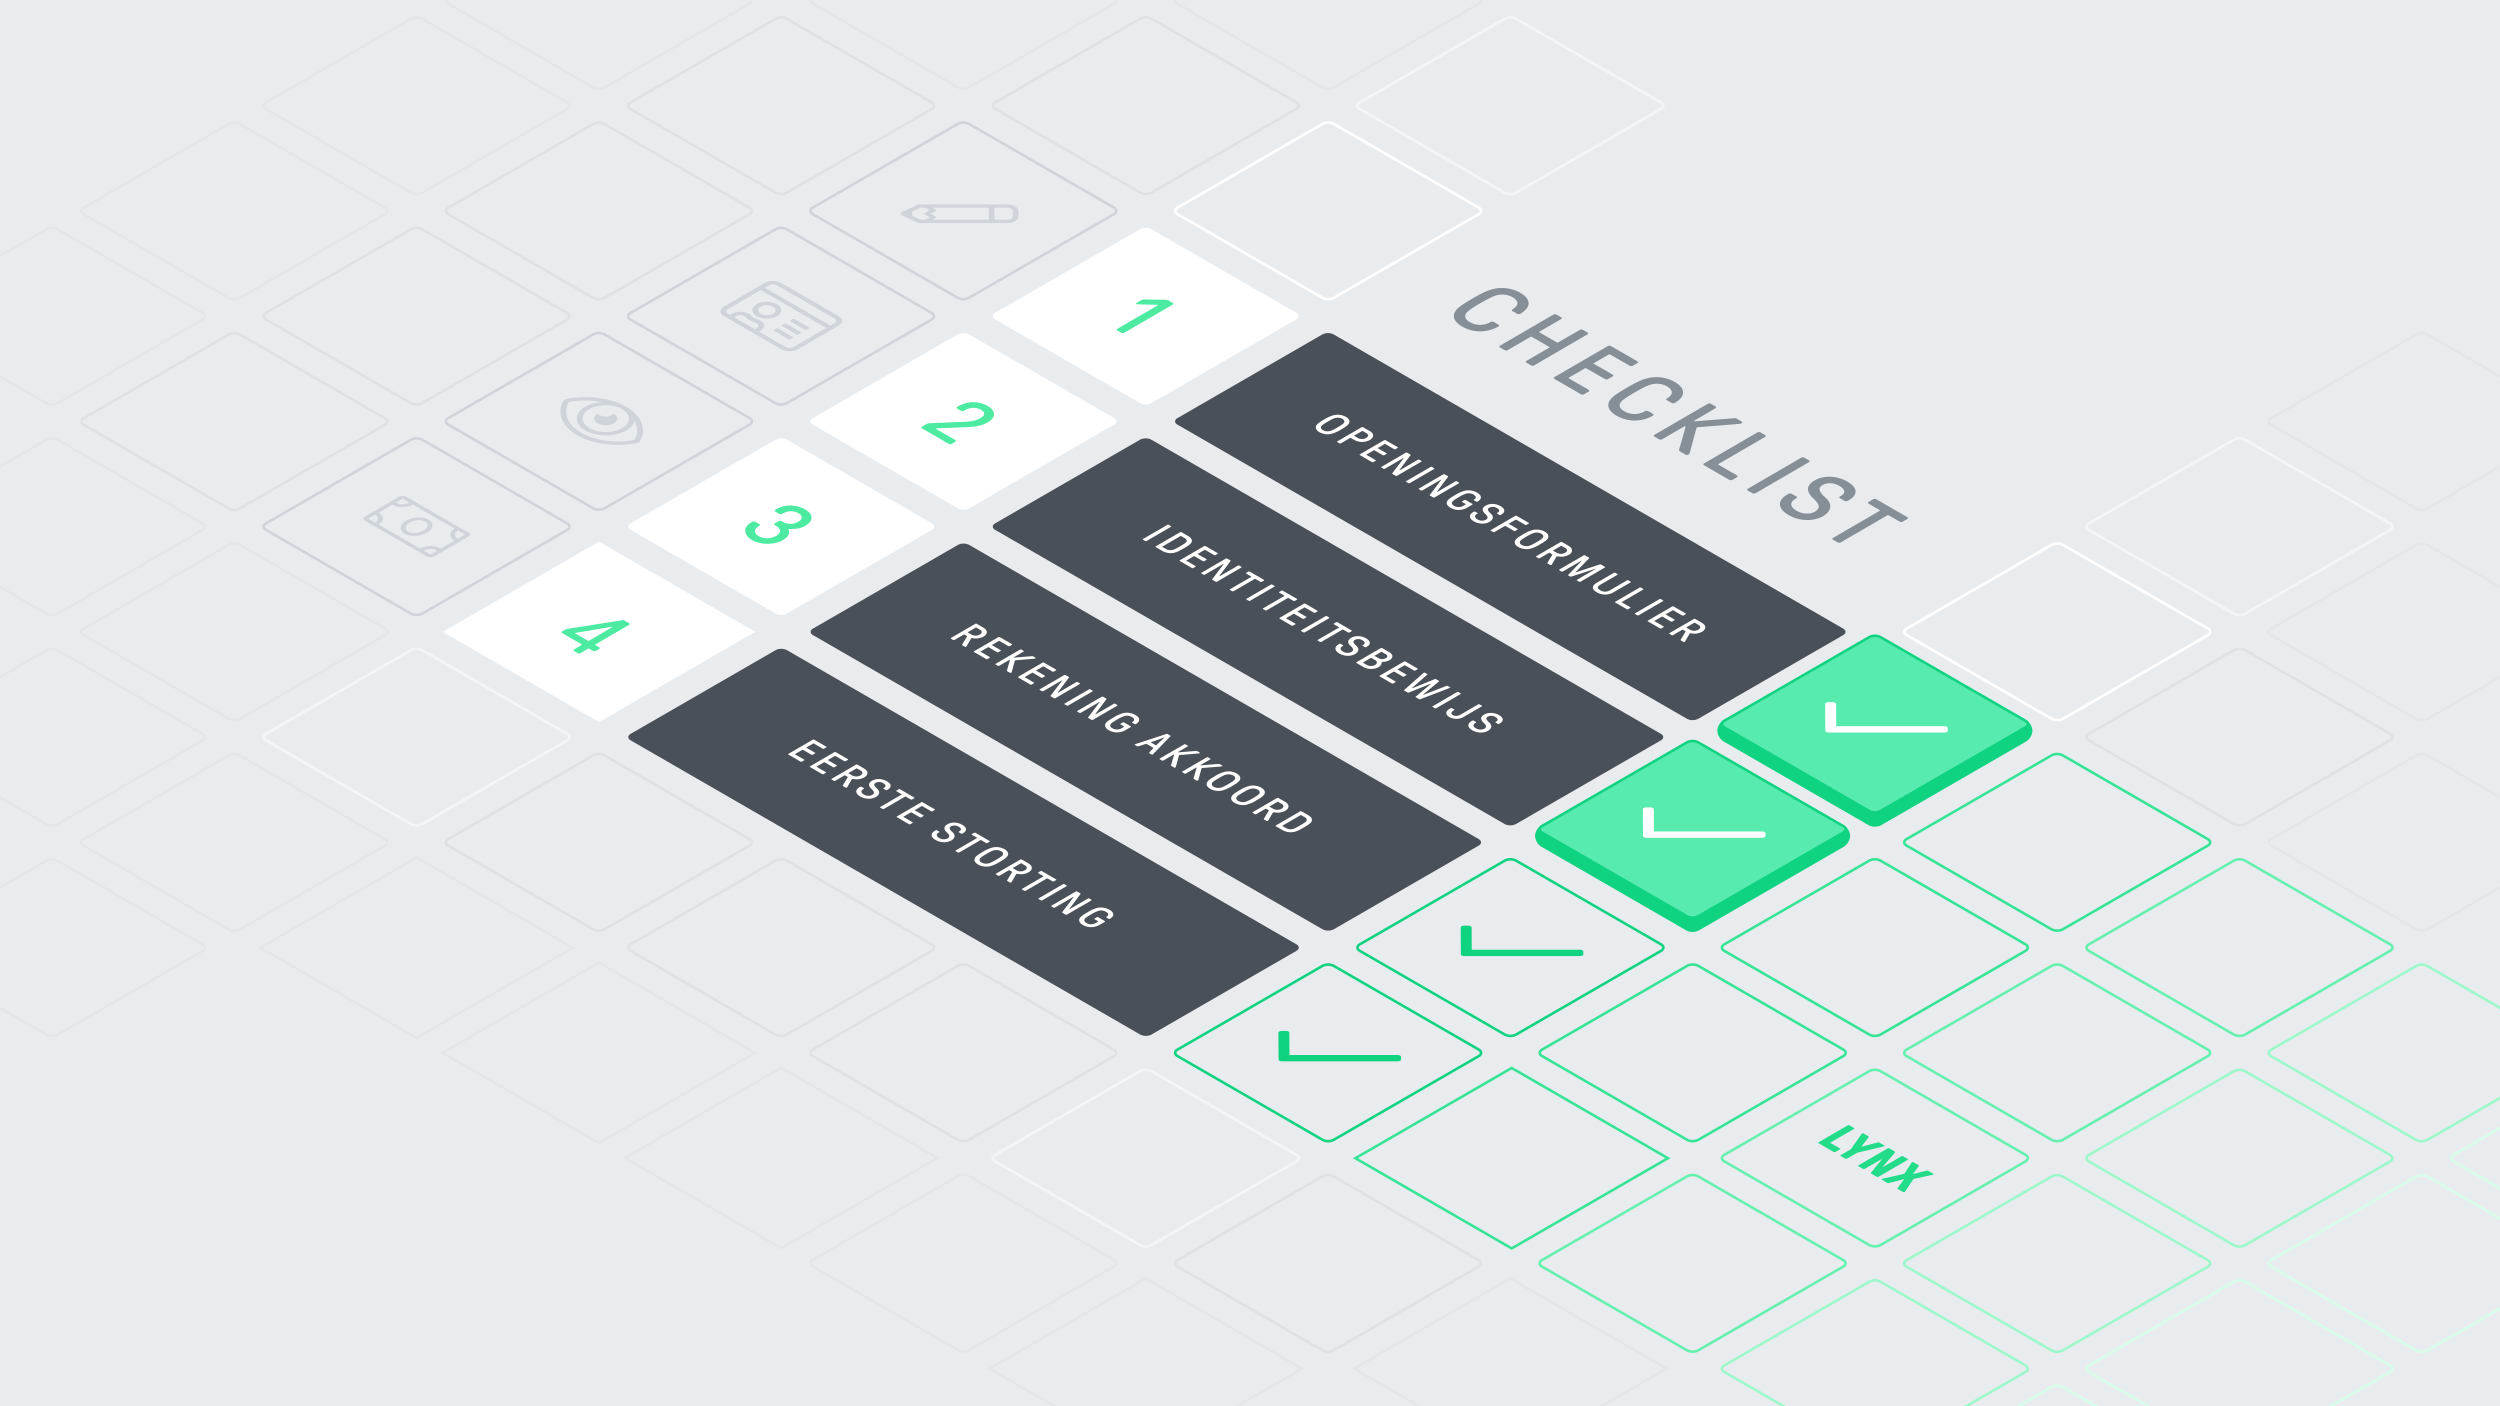 <?xml version="1.0" encoding="UTF-8"?> <svg xmlns="http://www.w3.org/2000/svg" xmlns:xlink="http://www.w3.org/1999/xlink" xmlns:v="https://vecta.io/nano" viewBox="0 0 1920 1080"><style><![CDATA[.U{isolation:isolate}.X{stroke-miterlimit:10}.Y{stroke-width:2}.Z{fill:none}.a{fill:#e9ecef}.b{stroke:#e3e7ea}.c{fill:#fff}.d{stroke:#dee2e6}.e{stroke:#10d381}.f{stroke:#9cf8ca}.g{stroke:#d7fdea}.h{stroke:#f4f5f7}.i{stroke:#37e495}.j{fill:#10d381}.k{stroke:#e9ecef}]]></style><path d="M0-2.16h1920.001V1080H0z" class="a"></path><path d="M64.237,326.2c-2.381-1.375-2.381-3.625,0-5l111.34-64.282a9.606,9.606,0,0,1,8.66,0L295.577,321.2c2.381,1.375,2.381,3.625,0,5l-111.34,64.282a9.606,9.606,0,0,1-8.66,0Z" class="X Y Z d"></path><use xlink:href="#B" class="a"></use><use xlink:href="#B" class="X Y Z b"></use><use xlink:href="#C" class="a"></use><g class="X Y Z"><use xlink:href="#C" class="k"></use><path d="M1324.237,1053.662c-2.381-1.375-2.381-3.625,0-5l111.34-64.281a9.606,9.606,0,0,1,8.66,0l111.34,64.281c2.381,1.375,2.381,3.625,0,5l-111.34,64.283a9.606,9.606,0,0,1-8.66,0Z" class="f"></path><path d="M1464.237,1134.492c-2.381-1.375-2.381-3.625,0-5l111.34-64.282a9.606,9.606,0,0,1,8.66,0l111.34,64.282c2.381,1.375,2.381,3.625,0,5l-111.34,64.282a9.606,9.606,0,0,1-8.66,0Z" class="g"></path></g><use xlink:href="#D" class="a"></use><use xlink:href="#D" class="X Y Z b"></use><use xlink:href="#E" class="a"></use><use xlink:href="#E" class="X Y Z b"></use><g class="a"><use xlink:href="#F"></use><use xlink:href="#F" x="1400" y="808.291"></use><use xlink:href="#F" x="420" y="404.145" class="X Y b"></use><use xlink:href="#G"></use></g><use xlink:href="#G" class="X Y Z b"></use><use xlink:href="#H" class="a"></use><use xlink:href="#H" class="X Y Z b"></use><g class="a"><use xlink:href="#F" y="161.658"></use><use xlink:href="#F" x="980" y="727.461" class="X Y b"></use><path d="M899.907 1131.991l120-69.282 120 69.282-120 69.283-120-69.283z"></path><use xlink:href="#F" x="280" y="484.974"></use><use xlink:href="#I"></use></g><use xlink:href="#I" class="X Y Z b"></use><g class="a"><use xlink:href="#F" y="323.316"></use><use xlink:href="#F" x="840" y="808.29"></use><use xlink:href="#F" x="140" y="565.803"></use><use xlink:href="#F" x="560" y="484.881" class="X Y b"></use><use xlink:href="#F" x="420" y="565.71"></use><path d="M479.907 889.318l120-69.282 120 69.282-120 69.283-120-69.283z" class="X Y b"></path><use xlink:href="#F" x="560" y="646.447"></use><use xlink:href="#F" x="420" y="727.276"></use><use xlink:href="#J"></use></g><use xlink:href="#J" class="X Y Z b"></use><g class="a"><use xlink:href="#F" x="560" y="808.012"></use><use xlink:href="#F" y="484.974"></use><use xlink:href="#F" x="140" y="727.461"></use><use xlink:href="#F" y="646.632"></use><use xlink:href="#F" x="280" y="808.29"></use><use xlink:href="#F" y="808.29"></use></g><g class="X Y Z"><path d="M204.237,245.371c-2.381-1.375-2.381-3.625,0-5l111.34-64.282a9.606,9.606,0,0,1,8.66,0l111.34,64.282c2.381,1.375,2.381,3.625,0,5l-111.34,64.283a9.606,9.606,0,0,1-8.66,0Z" class="d"></path><path d="M64.237,164.542c-2.381-1.375-2.381-3.625,0-5L175.577,95.26a9.606,9.606,0,0,1,8.66,0l111.34,64.282c2.381,1.375,2.381,3.625,0,5l-111.34,64.282a9.606,9.606,0,0,1-8.66,0Z" class="b"></path></g><use xlink:href="#K" class="a"></use><use xlink:href="#K" class="X Y Z k"></use><use xlink:href="#F" y="-323.317" class="a"></use><g class="X Y Z"><use xlink:href="#L" class="f"></use><path d="M1604.237,1053.662c-2.381-1.375-2.381-3.625,0-5l111.34-64.282a9.606,9.606,0,0,1,8.66,0l111.34,64.282c2.381,1.375,2.381,3.625,0,5l-111.34,64.282a9.606,9.606,0,0,1-8.66,0Z" class="g"></path></g><use xlink:href="#F" x="1960" y="808.29" class="a"></use><g class="X Y Z"><path d="M344.237,164.542c-2.381-1.375-2.381-3.625,0-5L455.577,95.26a9.606,9.606,0,0,1,8.66,0l111.34,64.282c2.381,1.375,2.381,3.625,0,5l-111.34,64.282a9.606,9.606,0,0,1-8.66,0Z" class="d"></path><path d="M624.183 164.45c-2.381-1.375-2.381-3.625 0-5l111.34-64.282a9.606 9.606 0 0 1 8.66 0l111.34 64.282c2.381 1.375 2.381 3.625 0 5l-111.34 64.282a9.606 9.606 0 0 1-8.66 0zM484.21 245.371c-2.381-1.375-2.381-3.625 0-5l111.34-64.282a9.606 9.606 0 0 1 8.66 0l111.34 64.282c2.382 1.375 2.382 3.625 0 5l-111.34 64.283a9.606 9.606 0 0 1-8.66 0zM344.3 326.107c-2.381-1.375-2.381-3.625 0-5l111.34-64.282a9.606 9.606 0 0 1 8.66 0l111.34 64.282c2.381 1.375 2.382 3.625 0 5L464.3 390.389a9.606 9.606 0 0 1-8.66 0z" stroke="#ced4da"></path></g><use xlink:href="#F" x="700" y="242.394" class="a"></use><path d="M204.257,406.982c-2.382-1.375-2.382-3.625,0-5L315.6,337.7a9.606,9.606,0,0,1,8.66,0L435.6,401.982c2.381,1.375,2.381,3.625,0,5l-111.34,64.282a9.606,9.606,0,0,1-8.66,0Z" stroke="#ced4da" class="X Y Z"></path><g class="a"><use xlink:href="#F" x="419.981" y="242.441"></use><use xlink:href="#M"></use></g><use xlink:href="#M" class="X Y Z b"></use><use xlink:href="#N" class="a"></use><g class="X Y Z"><use xlink:href="#N" class="k"></use><path d="M1604.237,892c-2.381-1.375-2.381-3.625,0-5l111.34-64.282a9.606,9.606,0,0,1,8.66,0L1835.577,887c2.381,1.375,2.381,3.625,0,5l-111.34,64.282a9.606,9.606,0,0,1-8.66,0Z" class="f"></path></g><use xlink:href="#L" x="280" class="a"></use><use xlink:href="#L" x="280" class="X Y Z g"></use><g class="a"><use xlink:href="#F" x="2100" y="727.461"></use><use xlink:href="#O"></use></g><use xlink:href="#O" class="X Y Z d"></use><use xlink:href="#P" class="a"></use><use xlink:href="#P" class="X Y Z b"></use><use xlink:href="#Q" class="a"></use><g class="X Y Z"><use xlink:href="#Q" class="f"></use><path d="M1184.246,972.753c-2.382-1.375-2.382-3.625,0-5l111.34-64.282a9.606,9.606,0,0,1,8.66,0l111.34,64.282c2.381,1.375,2.381,3.625,0,5l-111.34,64.282a9.606,9.606,0,0,1-8.66,0Z" stroke="#66f0ae"></path></g><use xlink:href="#F" x="1260.009" y="727.381" class="X Y a b"></use><path d="M1324.246 891.923c-2.382-1.375-2.382-3.625 0-5l111.34-64.282a9.606 9.606 0 0 1 8.66 0l111.34 64.282c2.381 1.375 2.381 3.625 0 5l-111.34 64.283a9.606 9.606 0 0 1-8.66 0zm140-80.829c-2.382-1.375-2.382-3.625 0-5l111.34-64.282a9.606 9.606 0 0 1 8.66 0l111.34 64.282c2.381 1.375 2.381 3.625 0 5l-111.34 64.282a9.606 9.606 0 0 1-8.66 0zm140-80.829c-2.382-1.375-2.382-3.625 0-5l111.34-64.282a9.606 9.606 0 0 1 8.66 0l111.34 64.282c2.381 1.375 2.381 3.625 0 5l-111.34 64.282a9.606 9.606 0 0 1-8.66 0z" stroke="#66f0ae" class="Z X Y"></path><use xlink:href="#R" class="a"></use><use xlink:href="#R" class="X Y Z g"></use><g class="a"><use xlink:href="#F" x="1400.093" y="-0.094"></use><use xlink:href="#F" x="1260.093" y="-80.923"></use></g><g class="X Y Z"><path d="M904.33,164.449c-2.381-1.375-2.381-3.625,0-5l111.34-64.282a9.606,9.606,0,0,1,8.66,0l111.34,64.282c2.382,1.375,2.382,3.625,0,5l-111.34,64.282a9.606,9.606,0,0,1-8.66,0Z" stroke="#fff"></path><path d="M764.33,83.62c-2.381-1.375-2.381-3.625,0-5L875.67,14.338a9.606,9.606,0,0,1,8.66,0L995.67,78.62c2.382,1.375,2.382,3.625,0,5L884.33,147.9a9.606,9.606,0,0,1-8.66,0Z" class="d"></path></g><use xlink:href="#S" class="a"></use><use xlink:href="#S" class="X Y Z b"></use><use xlink:href="#F" x="1540.093" y="80.735" class="a"></use><g class="X Y Z"><path d="M1464.33,487.765c-2.381-1.375-2.381-3.625,0-5l111.34-64.282a9.606,9.606,0,0,1,8.66,0l111.34,64.282c2.382,1.375,2.382,3.625,0,5l-111.34,64.282a9.606,9.606,0,0,1-8.66,0Z" stroke="#fff"></path><path d="M1604.33,568.594c-2.381-1.375-2.381-3.625,0-5l111.34-64.282a9.606,9.606,0,0,1,8.66,0l111.34,64.282c2.382,1.375,2.382,3.625,0,5l-111.34,64.282a9.606,9.606,0,0,1-8.66,0Z" class="d"></path></g><use xlink:href="#T" class="a"></use><use xlink:href="#T" class="X Y Z b"></use><use xlink:href="#F" x="2100.093" y="404.052" class="a"></use><path d="M1044.237,83.713c-2.381-1.375-2.381-3.625,0-5l111.34-64.282a9.606,9.606,0,0,1,8.66,0l111.34,64.282c2.381,1.375,2.381,3.625,0,5L1164.237,148a9.606,9.606,0,0,1-8.66,0Z" class="X Y Z h"></path><use xlink:href="#U" class="a"></use><g class="X Y Z"><use xlink:href="#U" class="b"></use><path d="M1604.237,407.029c-2.381-1.375-2.381-3.625,0-5l111.34-64.282a9.606,9.606,0,0,1,8.66,0l111.34,64.282c2.381,1.375,2.381,3.625,0,5l-111.34,64.282a9.606,9.606,0,0,1-8.66,0Z" class="h"></path></g><use xlink:href="#V" class="a"></use><use xlink:href="#V" class="X Y Z b"></use><g class="a"><use xlink:href="#F" x="2100" y="242.486"></use><path d="M1464.237,164.542c-2.381-1.375-2.381-3.625,0-5l111.34-64.282a9.606,9.606,0,0,1,8.66,0l111.34,64.282c2.381,1.375,2.381,3.625,0,5l-111.34,64.282a9.606,9.606,0,0,1-8.66,0Z"></path><use xlink:href="#F" x="1400" y="-323.317"></use><use xlink:href="#W"></use></g><use xlink:href="#W" class="X Y Z b"></use><g class="a"><use xlink:href="#F" x="2100" y="80.828"></use><use xlink:href="#F" x="1680" y="-323.318"></use><use xlink:href="#F" x="1960" y="-161.659"></use><use xlink:href="#F" x="2100" y="-80.83"></use><use xlink:href="#F" x="1960" y="-323.318"></use><use xlink:href="#F" x="2100" y="-242.489"></use></g><path d="M764.33 568.594c-2.381-1.375-2.381-3.625 0-5l111.34-64.282a9.606 9.606 0 0 1 8.66 0l111.34 64.282c2.382 1.375 2.382 3.625 0 5l-111.34 64.282a9.606 9.606 0 0 1-8.66 0zm-140-80.829c-2.381-1.375-2.381-3.625 0-5l111.34-64.282a9.606 9.606 0 0 1 8.66 0l111.34 64.282c2.382 1.375 2.382 3.625 0 5l-111.34 64.282a9.606 9.606 0 0 1-8.66 0zm-140-80.829c-2.381-1.375-2.381-3.625 0-5l111.34-64.282a9.606 9.606 0 0 1 8.66 0l111.34 64.282c2.382 1.375 2.382 3.625 0 5l-111.34 64.282a9.606 9.606 0 0 1-8.66 0zm420 242.487c-2.381-1.375-2.381-3.625 0-5l111.34-64.282a9.606 9.606 0 0 1 8.66 0l111.34 64.282c2.382 1.375 2.382 3.625 0 5l-111.34 64.282a9.606 9.606 0 0 1-8.66 0z" class="c"></path><g class="X Y Z"><path d="M1184.33,811.081c-2.381-1.375-2.381-3.625,0-5L1295.67,741.8a9.606,9.606,0,0,1,8.66,0l111.34,64.282c2.382,1.375,2.382,3.625,0,5l-111.34,64.282a9.606,9.606,0,0,1-8.66,0Z" class="i"></path><g class="d"><use xlink:href="#X"></use><use xlink:href="#Y"></use></g><path d="M204.237,568.6c-2.381-1.375-2.381-3.625,0-5l111.34-64.282a9.606,9.606,0,0,1,8.66,0L435.577,563.6c2.382,1.375,2.382,3.625,0,5l-111.34,64.282a9.606,9.606,0,0,1-8.66,0Z" class="h"></path><path d="M624.237,811.082c-2.381-1.375-2.381-3.625,0-5L735.577,741.8a9.606,9.606,0,0,1,8.66,0l111.34,64.282c2.382,1.375,2.382,3.625,0,5l-111.34,64.282a9.606,9.606,0,0,1-8.66,0Z" class="d"></path><path d="M764.237,891.911c-2.381-1.375-2.381-3.625,0-5l111.34-64.281a9.606,9.606,0,0,1,8.66,0l111.34,64.281c2.382,1.375,2.382,3.625,0,5l-111.34,64.283a9.606,9.606,0,0,1-8.66,0Z" class="h"></path><path d="M904.237,972.741c-2.381-1.375-2.381-3.625,0-5l111.34-64.282a9.606,9.606,0,0,1,8.66,0l111.34,64.282c2.382,1.375,2.382,3.625,0,5l-111.34,64.282a9.606,9.606,0,0,1-8.66,0Z" class="d"></path></g><g class="c"><use xlink:href="#Z"></use><use xlink:href="#a"></use><path d="M624.237,326.108c-2.381-1.375-2.381-3.625,0-5l111.34-64.282a9.606,9.606,0,0,1,8.66,0l111.34,64.282c2.382,1.375,2.382,3.625,0,5L744.237,390.39a9.606,9.606,0,0,1-8.66,0Z"></path><use xlink:href="#b"></use><use xlink:href="#Y" x="840"></use></g><use xlink:href="#X" x="840" class="X Y Z i"></use><g class="c"><use xlink:href="#a" x="280"></use><path d="M904.237 326.108c-2.381-1.375-2.381-3.625 0-5l111.34-64.282a9.606 9.606 0 0 1 8.66 0l111.34 64.282c2.382 1.375 2.382 3.625 0 5l-111.34 64.282a9.606 9.606 0 0 1-8.66 0zm-140-80.83c-2.381-1.375-2.381-3.625 0-5L875.577 176a9.606 9.606 0 0 1 8.66 0l111.34 64.282c2.382 1.374 2.382 3.624 0 5l-111.34 64.283a9.606 9.606 0 0 1-8.66 0z"></path><use xlink:href="#Z" x="280"></use><use xlink:href="#b" x="280"></use></g><use xlink:href="#Y" x="1120" class="X Y Z i"></use><path d="M624.33,487.765c-2.381-1.375-2.381-3.625,0-5l111.34-64.282a9.606,9.606,0,0,1,8.66,0l391.34,225.939c2.381,1.375,2.381,3.625,0,5L1024.33,713.7a9.606,9.606,0,0,1-8.66,0Z" fill="#495057"></path><use xlink:href="#F" x="560.093" y="161.563" class="c"></use><path d="M484.33 568.593c-2.381-1.375-2.381-3.625 0-5l111.34-64.282a9.606 9.606 0 0 1 8.66 0l391.34 225.94c2.381 1.375 2.381 3.625 0 5l-111.34 64.282a9.606 9.606 0 0 1-8.66 0zm279.907-161.656c-2.381-1.375-2.381-3.625 0-5l111.34-64.282a9.606 9.606 0 0 1 8.66 0l391.34 225.939c2.381 1.375 2.381 3.625 0 5l-111.34 64.282a9.606 9.606 0 0 1-8.66 0zm140-80.829c-2.381-1.375-2.381-3.625 0-5l111.34-64.282a9.606 9.606 0 0 1 8.66 0l391.34 225.939c2.381 1.375 2.381 3.625 0 5l-111.34 64.282a9.606 9.606 0 0 1-8.66 0z" fill="#495057"></path><g fill="#ced4da"><path d="M581.142 242.78c-4.354-2.514-4.371-6.588-.045-9.1s11.352-2.514 15.706 0 4.384 6.587.058 9.1-11.361 2.514-15.719 0zm12.528-7.28a10.386 10.386 0 0 0-9.425 0c-2.594 1.507-2.581 3.955.031 5.463a10.4 10.4 0 0 0 9.431 0c2.594-1.508 2.574-3.952-.037-5.46m13.43 11.372c-.434-.251-.443-.66-.011-.911l1.566-.91a1.738 1.738 0 0 1 1.572 0l11.033 6.37c.434.251.443.66.012.911l-1.567.91a1.738 1.738 0 0 1-1.572 0zm-12.536 7.284a.484.484 0 0 1 0-.914l1.567-.911a1.738 1.738 0 0 1 1.572 0l11.032 6.37c.434.25.443.659.012.91l-1.567.911a1.754 1.754 0 0 1-1.578 0z"></path><path d="M643.992 242.779c3.48 2.009 3.5 5.272.047 7.281l-31.322 18.2a13.872 13.872 0 0 1-12.575 0l-44.137-25.48c-3.48-2.009-3.5-5.275-.041-7.284l31.322-18.2a13.859 13.859 0 0 1 12.569 0zm-34.429 23.662l25.055-14.56-50.445-29.125-25.055 14.561c-1.726 1-1.716 2.639.02 3.642l1.577.91 1.478-.859a12.422 12.422 0 0 1 4.79-1.482 13.376 13.376 0 0 1 7.983 1.5c1.921 1.109 1.722 1.787 3.924 3.059s3.38 1.158 5.295 2.263c2.082 1.2 3.186 2.913 2.623 4.623a5.336 5.336 0 0 1-2.543 2.779l-1.478.859 20.488 11.829a6.946 6.946 0 0 0 6.288 0m28.189-16.381l3.133-1.821c1.719-1 1.717-2.64-.02-3.642l-44.137-25.483a6.959 6.959 0 0 0-6.288 0l-3.133 1.821 50.445 29.125m-58.119 2.731l1.5-.847a2.788 2.788 0 0 0 1.322-1.457c.256-.785-.264-1.651-1.394-2.3-1.232-.712-2.747-.793-5.295-2.264-2.566-1.482-2.705-2.355-3.924-3.059a6.752 6.752 0 0 0-3.989-.8 6.49 6.49 0 0 0-2.5.774l-1.478.859 15.764 9.1"></path><path d="M600.831 250.517a.483.483 0 0 1-.011-.911l1.566-.91a1.75 1.75 0 0 1 1.579 0l11.035 6.37a.484.484 0 0 1 0 .914l-1.566.91a1.751 1.751 0 0 1-1.572 0zm181.38-84.294c.016 2.8-3.885 5.069-8.722 5.069h-68.145l-12.3-5.68c-.1-.045-.184-.091-.269-.14-1.367-.789-1.29-2.116.253-2.832l12.237-5.684h68.139a12.585 12.585 0 0 1 6.194 1.482c1.589.917 2.577 2.185 2.584 3.586zm-66.094 2.536h43.326l-.053-9.267h-43.325l3.371 1.947-4.624 2.687 4.654 2.687-3.349 1.946m57.358 0c2.418 0 4.366-1.131 4.358-2.532l-.018-4.2a2.212 2.212 0 0 0-1.292-1.793 6.312 6.312 0 0 0-3.1-.743h-9.654l.052 9.267h9.654m-62.767 0l3.349-1.946-4.655-2.687 4.625-2.687-3.371-1.947h-3.838l-6.318 2.939.019 3.392 6.349 2.937h3.844M458.96 325.138c-3.486-2.013-3.5-5.272-.047-7.281.095-.055.216-.088.311-.144a4.755 4.755 0 0 0 1.318 1.081 7.962 7.962 0 0 0 1.874.763c3.314.892 7.23.066 8.766-1.847.095.055.2.088.306.147 3.479 2.009 3.5 5.268.034 7.28a13.848 13.848 0 0 1-12.562.001z"></path><path d="M491.556 338.673a4.124 4.124 0 0 1-2.855 1.659c-15.7 2.934-33.29.9-45.4-6.093s-15.688-17.17-10.674-26.275a4.082 4.082 0 0 1 2.861-1.663c15.689-2.934 33.291-.9 45.4 6.093s15.682 17.174 10.668 26.279zm-45.124-6.255c10.58 6.108 26.247 8.2 40.881 5.459a14.394 14.394 0 0 0-.127-14.734c-.583 2.721-2.592 5.36-6.2 7.457-8.646 5.025-22.723 5.025-31.425 0s-8.749-13.179-.1-18.2a30.363 30.363 0 0 1 12.854-3.616 69.462 69.462 0 0 0-25.443-.03c-4.681 8.49-1.015 17.558 9.564 23.666m31.323-18.2c-6.972-4.018-18.217-4.014-25.15 0-6.914 4.018-6.878 10.543.088 14.565s18.223 4.017 25.137 0 6.891-10.542-.075-14.564m-148.597 84.852c4.393 2.536 3.832 7-1.268 9.96s-12.8 3.306-17.2.77-3.832-7 1.268-9.967 12.801-3.303 17.2-.763zm-15.826 9.2c2.924 1.688 8.261 1.345 11.9-.771s4.21-5.205 1.285-6.893-8.268-1.349-11.9.763-4.216 5.209-1.285 6.9"></path><path d="M359.657,409.036c1.468.848,1.476,2.219.017,3.067l-26.381,15.331a5.828,5.828,0,0,1-5.3,0l-47.8-27.6c-1.468-.848-1.476-2.219-.017-3.067l26.381-15.331a5.828,5.828,0,0,1,5.3,0Zm-21.1,12.265L349.1,415.17c-4.393-2.536-4.41-6.668-.052-9.2l-31.866-18.4c-4.358,2.532-11.492,2.536-15.884,0l-10.549,6.13c4.393,2.536,4.416,6.665.052,9.2l31.866,18.4c4.364-2.537,11.491-2.537,15.884,0m-7.916,4.6,5.277-3.067a11.679,11.679,0,0,0-10.589,0l5.312,3.067m21.1-12.264,5.277-3.067-5.312-3.067c-2.912,1.692-2.9,4.442.035,6.134M282.835,398.3l5.312,3.067c2.911-1.692,2.9-4.442-.035-6.133l-5.277,3.066m26.381-15.331-5.277,3.067a11.679,11.679,0,0,0,10.589,0l-5.312-3.067"></path></g><use xlink:href="#F" x="1261.047" y="565.803" class="X Y Z i"></use><path d="M900.633 232.62a.694.694 0 0 1 .008 1.312l-37.216 21.627a2.5 2.5 0 0 1-2.265 0l-3.007-1.736a.694.694 0 0 1-.008-1.312l30.955-17.989c.22-.128.183-.267.038-.351a.661.661 0 0 0-.32-.077l-15.276-.39a1.678 1.678 0 0 1-.778-.2c-.369-.212-.431-.552-.023-.789l3.444-2a4.967 4.967 0 0 1 2.485-.715l16.8.229a3.7 3.7 0 0 1 1.643.361zm-142.124 79.135c6.41 3.7 6.5 8.843.178 12.515-4.231 2.458-8.8 3.538-16.27 3.8l-22.5.851c-.853.03-1.13.458-.562.786l14.3 8.257c.735.424.744.884.008 1.312l-2.766 1.607a2.239 2.239 0 0 1-2.259 0l-20.546-11.862a.692.692 0 0 1-.013-1.308l3.666-2.131a3.7 3.7 0 0 1 1.919-.523l27.32-1.151c5.484-.228 8.986-1.013 11.974-2.75 3.724-2.163 3.882-4.489.479-6.454a12.181 12.181 0 0 0-12.223.328l-.844.49a2.5 2.5 0 0 1-2.265 0l-2.95-1.7c-.677-.39-.686-.918-.007-1.312l1.408-.818a22.642 22.642 0 0 1 21.953.063zm-140.191 79.451c6.582 3.8 6.617 8.847.077 12.648-3.045 1.769-6.267 2.458-11.3 2.425-1.076-.033-1.583.262-1.415.756.927 3.011-.421 5.437-4.253 7.663-6.768 3.934-17.065 3.934-23.82.034-6.691-3.863-7.01-9.8-.807-13.4l.958-.556a2.5 2.5 0 0 1 2.265 0l3.123 1.8a.693.693 0 0 1 0 1.309l-.394.228c-3.945 2.293-3.927 5.441-.071 7.668a13.741 13.741 0 0 0 13.357-.2c4-2.326 4.093-5.337.116-7.634l-1.13-.652a.7.7 0 0 1-.008-1.313l2.984-1.73a2.506 2.506 0 0 1 2.266 0l1.13.653a12.052 12.052 0 0 0 11.6-.166c3.6-2.094 3.7-4.586.243-6.584a12.063 12.063 0 0 0-11.646 0l-.85.494a2.5 2.5 0 0 1-2.265 0l-3.065-1.769a.694.694 0 0 1-.007-1.313l1.408-.818c5.986-3.476 15.036-3.277 21.504.457zm-158.179 105.86a.692.692 0 0 1 .014 1.308l-2.537 1.475a2.506 2.506 0 0 1-2.266 0l-2.726-1.574a1.165 1.165 0 0 0-1.133 0l-5.639 3.277a2.5 2.5 0 0 1-2.259 0l-2.669-1.54a.694.694 0 0 1-.007-1.313l5.639-3.277c.336-.195.334-.461 0-.656l-14.812-8.552a.694.694 0 0 1-.008-1.312l2.138-1.242a9.354 9.354 0 0 1 3.4-.918l40.293-6.389a2.454 2.454 0 0 1 1.986.229l3.518 2.031a.693.693 0 0 1 0 1.309l-25.658 14.91c-.336.2-.334.461 0 .657zm-7.665-5.08l17.71-10.292c.184-.107.166-.214.055-.278a.613.613 0 0 0-.4-.046l-27.861 4.681c-.451.07-.565.2-.227.4l9.59 5.537a1.17 1.17 0 0 0 1.133 0" fill="#4deba1"></path><use xlink:href="#c" class="j"></use><use xlink:href="#c" class="X Y Z e"></use><use xlink:href="#d" fill="#57ebaf"></use><use xlink:href="#d" class="X Y Z e"></use><path d="M1495.151 558.176a1.271 1.271 0 0 1 .743 1.03l.011 1.947c.011.807-1.118 1.463-2.512 1.459h-89.031a3.625 3.625 0 0 1-1.78-.427 1.285 1.285 0 0 1-.748-1.033l-.109-20.433c-.011-.807 1.112-1.459 2.512-1.459h3.354a3.612 3.612 0 0 1 1.785.425 1.273 1.273 0 0 1 .743 1.035l.1 17.023h83.151a3.644 3.644 0 0 1 1.781.433z" class="c"></path><use xlink:href="#e" class="j"></use><use xlink:href="#e" class="X Y Z e"></use><use xlink:href="#f" fill="#57ebaf"></use><use xlink:href="#f" class="X Y Z e"></use><path d="M1355.15 639.005a1.285 1.285 0 0 1 .748 1.032l.011 1.946c0 .8-1.125 1.46-2.512 1.46h-89.031a3.655 3.655 0 0 1-1.785-.43 1.271 1.271 0 0 1-.743-1.03l-.115-20.436c0-.8 1.118-1.457 2.505-1.457h3.36a3.638 3.638 0 0 1 1.788.426 1.268 1.268 0 0 1 .741 1.034l.1 17.027h83.151a3.624 3.624 0 0 1 1.782.428z" class="c"></path><use xlink:href="#X" x="560.093" class="X Y Z e"></use><path d="M1215.246 729.834a1.259 1.259 0 0 1 .739 1.032l.011 1.947c.011.807-1.112 1.459-2.512 1.46h-89.031a3.622 3.622 0 0 1-1.78-.427 1.283 1.283 0 0 1-.748-1.033l-.109-20.433c-.011-.807 1.118-1.463 2.512-1.459h3.36a3.622 3.622 0 0 1 1.78.427 1.283 1.283 0 0 1 .748 1.032l.09 17.027h83.151a3.641 3.641 0 0 1 1.789.427z" class="j"></path><path d="M904.33,811.081c-2.381-1.375-2.381-3.625,0-5L1015.67,741.8a9.606,9.606,0,0,1,8.66,0l111.34,64.282c2.382,1.375,2.382,3.625,0,5l-111.34,64.282a9.606,9.606,0,0,1-8.66,0Z" class="X Y Z e"></path><path d="M1075.246 810.662a1.259 1.259 0 0 1 .739 1.033l.011 1.946c.011.808-1.112 1.46-2.512 1.46h-89.031a3.622 3.622 0 0 1-1.78-.427 1.283 1.283 0 0 1-.748-1.032l-.109-20.433c-.011-.807 1.118-1.463 2.512-1.46h3.36a3.622 3.622 0 0 1 1.78.427 1.283 1.283 0 0 1 .748 1.033l.09 17.027h83.151a3.641 3.641 0 0 1 1.789.426z" class="j"></path><g class="c"><path d="M1051.975 331.048c3.435 1.983 3.445 4.9.039 6.879a12.607 12.607 0 0 1-11.882 0l-2.694-1.555a.56.56 0 0 0-.56 0l-7.047 4.1a1.25 1.25 0 0 1-1.133 0l-1.564-.9c-.313-.18-.308-.472 0-.652l18.6-10.812a1.238 1.238 0 0 1 1.126 0zm-9.159 5.323a6.669 6.669 0 0 0 6.421-.048c1.915-1.113 1.932-2.639.061-3.719l-2.694-1.556a.574.574 0 0 0-.566 0l-5.918 3.439c-.172.1-.171.225 0 .325l2.695 1.555m-6.883-11.018c-.9 1.5-3.261 2.946-5.881 4.468a26.372 26.372 0 0 1-7.7 3.425 13.13 13.13 0 0 1-9.032-1.327c-2.835-1.637-3.3-3.6-2.32-5.227.895-1.5 3.261-2.946 5.887-4.472a26.351 26.351 0 0 1 7.694-3.421 13.145 13.145 0 0 1 9.031 1.327c2.835 1.637 3.304 3.605 2.321 5.227zm-14.866 5.747c1.716-.309 4.121-1.67 6.208-2.882s4.421-2.607 4.95-3.6.243-2.049-1.29-2.934a7.452 7.452 0 0 0-5.07-.737c-1.716.309-4.114 1.673-6.194 2.882s-4.434 2.607-4.963 3.6-.243 2.049 1.289 2.934a7.435 7.435 0 0 0 5.07.737m70.494 22.804a.347.347 0 0 1 0 .656l-18.605 10.811a1.25 1.25 0 0 1-1.133 0l-2.355-1.36c-.313-.18-.34-.328-.112-.623l8.477-11.235c.133-.181.132-.247.049-.295a.364.364 0 0 0-.337.033l-13.923 8.091a1.25 1.25 0 0 1-1.133 0l-1.449-.836a.348.348 0 0 1 0-.657l18.605-10.811a1.248 1.248 0 0 1 1.132 0l2.356 1.36c.313.18.339.328.112.623l-8.357 11.173c-.145.18-.145.247-.062.295a.37.37 0 0 0 .344-.037l13.809-8.025a1.25 1.25 0 0 1 1.133 0zm-18.215-10.514a.347.347 0 0 1 0 .656l-1.547.9a1.253 1.253 0 0 1-1.133 0l-6.755-3.9a.576.576 0 0 0-.567 0l-5.074 2.949c-.165.1-.171.225 0 .325l6.442 3.719a.347.347 0 0 1 0 .656l-1.548.9a1.256 1.256 0 0 1-1.133 0l-6.442-3.72a.574.574 0 0 0-.566 0l-5.494 3.192c-.171.1-.176.229 0 .328l6.812 3.933a.344.344 0 0 1 0 .649l-1.554.9a1.248 1.248 0 0 1-1.126 0l-9.226-5.327a.347.347 0 0 1 0-.656l18.6-10.811a1.25 1.25 0 0 1 1.133 0zm47.016 27.145a.347.347 0 0 1 0 .656L1101.76 382a1.254 1.254 0 0 1-1.132 0l-2.356-1.36c-.313-.181-.339-.328-.112-.623l8.477-11.236c.133-.181.132-.247.049-.295a.364.364 0 0 0-.337.033l-13.923 8.092a1.256 1.256 0 0 1-1.133 0l-1.449-.837c-.313-.181-.308-.472 0-.653l18.6-10.811a1.237 1.237 0 0 1 1.127 0l2.355 1.36c.313.181.34.328.119.627l-8.363 11.169c-.146.181-.145.247-.062.295a.366.366 0 0 0 .343-.037l13.809-8.025a1.266 1.266 0 0 1 1.133 0zm-19.013-10.978a.348.348 0 0 1 0 .657l-18.6 10.811a1.25 1.25 0 0 1-1.133 0l-1.558-.9a.347.347 0 0 1 0-.656l18.6-10.812a1.25 1.25 0 0 1 1.133 0zm32.968 18.712c3.774 2.178 4.075 4.865.441 6.978a1.239 1.239 0 0 1-1.076-.034l-1.59-.917a.348.348 0 0 1 0-.657c1.941-1.128 1.711-2.569-.447-3.815a7.765 7.765 0 0 0-5.262-.818 25.333 25.333 0 0 0-6.144 2.882c-2.087 1.213-4.37 2.607-4.963 3.572-.586 1.029-.1 2.161 1.462 3.064a7.049 7.049 0 0 0 7.153-.118l1.719-1c.165-.1.17-.225 0-.325l-2.554-1.474a.347.347 0 0 1 0-.656l1.548-.9a1.256 1.256 0 0 1 1.133 0l4.993 2.883a.347.347 0 0 1 0 .656l-4.11 2.389a12.966 12.966 0 0 1-12.556.1c-2.924-1.688-3.5-3.682-2.55-5.323.927-1.522 3.318-2.949 5.945-4.475a26.6 26.6 0 0 1 7.7-3.454 13.5 13.5 0 0 1 9.158 1.442zm54.394 35.291c-.895 1.5-3.261 2.945-5.881 4.468a26.331 26.331 0 0 1-7.7 3.424 13.134 13.134 0 0 1-9.031-1.327c-2.841-1.64-3.3-3.6-2.321-5.227.9-1.5 3.261-2.945 5.887-4.471a26.363 26.363 0 0 1 7.694-3.421 13.113 13.113 0 0 1 9.032 1.327c2.834 1.637 3.297 3.601 2.32 5.227zm-14.872 5.743c1.723-.306 4.121-1.67 6.208-2.882s4.427-2.6 4.95-3.6.249-2.046-1.283-2.93a7.442 7.442 0 0 0-5.07-.738c-1.717.31-4.121 1.67-6.2 2.879s-4.428 2.61-4.957 3.606-.243 2.049 1.29 2.934a7.419 7.419 0 0 0 5.063.733m.153-17.801a.347.347 0 0 1 0 .656l-1.548.9a1.248 1.248 0 0 1-1.132 0l-6.755-3.9a.586.586 0 0 0-.567 0l-5.074 2.949c-.165.1-.164.229 0 .325l6.442 3.719a.347.347 0 0 1 0 .656l-1.547.9a1.256 1.256 0 0 1-1.133 0l-6.442-3.72a.584.584 0 0 0-.567 0l-7.891 4.586a1.254 1.254 0 0 1-1.132 0l-1.558-.9a.347.347 0 0 1 0-.656l18.605-10.812a1.254 1.254 0 0 1 1.132 0zm-21.569-12.781c3.633 2.1 3.844 4.57.52 6.5l-.367.214a1.253 1.253 0 0 1-1.133 0l-1.564-.9a.348.348 0 0 1 0-.656l.368-.214c1.693-.984 1.457-2.26-.554-3.421a5.909 5.909 0 0 0-5.857-.346c-1.751 1.017-1.483 2.215 1.1 4.552 2.386 2.164 1.98 4.6-.957 6.311-3.381 1.965-8.269 1.817-12.017-.347-3.888-2.245-4.1-5.079-.524-7.158l.45-.262a1.25 1.25 0 0 1 1.133 0l1.59.918a.347.347 0 0 1 0 .656l-.451.262c-1.915 1.113-1.709 2.768.507 4.047a6.739 6.739 0 0 0 6.423.343c1.941-1.128 1.819-2.44-.426-4.523-2.585-2.374-2.737-4.586.333-6.37 3.356-1.951 7.934-1.625 11.426.394zm80.053 46.541a.348.348 0 0 1 0 .657l-18.605 10.811a1.25 1.25 0 0 1-1.133 0l-1.507-.87a.347.347 0 0 1 0-.656l14.151-8.224c.1-.059.107-.113.056-.142a.355.355 0 0 0-.254 0l-18.32 5.943a1.2 1.2 0 0 1-1.076-.063l-1.194-.689c-.312-.181-.371-.376-.111-.623l10.205-10.628c.062-.065.051-.115 0-.141a.287.287 0 0 0-.26.023l-14.152 8.224a1.25 1.25 0 0 1-1.133 0l-1.5-.866a.347.347 0 0 1 0-.656l18.605-10.812a1.256 1.256 0 0 1 1.133 0l2.892 1.67c.313.181.371.376.111.623l-10.263 10.5c-.054.05-.023.108.042.146a.3.3 0 0 0 .246.02l18.09-5.979a1.215 1.215 0 0 1 1.076.063zm-37.29-7.486l-3.366 5.765a.807.807 0 0 1-.336.328 1.1 1.1 0 0 1-1.075-.033l-1.73-1c-.371-.214-.34-.461-.233-.656l3.7-6.093c.088-.148.113-.325-.2-.5l-1.73-1a.573.573 0 0 0-.567 0l-7.047 4.1a1.25 1.25 0 0 1-1.133 0l-1.558-.9a.347.347 0 0 1 0-.656l18.6-10.812a1.25 1.25 0 0 1 1.133 0l5.108 2.949c3.288 1.9 3.591 4.814.038 6.878a12.159 12.159 0 0 1-8 1.232 2.177 2.177 0 0 0-1.273.044.83.83 0 0 0-.331.354zm.408-3.2a6.654 6.654 0 0 0 6.415-.052c2.055-1.194 1.8-2.717.068-3.715l-2.694-1.556a.585.585 0 0 0-.573 0l-5.918 3.439c-.172.1-.165.229.008.328l2.694 1.556m98.941 46.516a.347.347 0 0 1 0 .656l-1.547.9a1.256 1.256 0 0 1-1.133 0l-6.755-3.9a.574.574 0 0 0-.566 0l-5.075 2.949c-.165.1-.171.225 0 .325l6.442 3.719a.347.347 0 0 1 0 .656l-1.548.9a1.256 1.256 0 0 1-1.133 0l-6.442-3.72a.576.576 0 0 0-.566 0l-5.493 3.192c-.172.1-.177.229-.005.328l6.812 3.934c.313.18.315.475.01.652l-1.554.9a1.248 1.248 0 0 1-1.132 0l-9.226-5.326c-.313-.181-.308-.472 0-.653l18.6-10.812a1.238 1.238 0 0 1 1.126 0zm-17.398-10.045a.347.347 0 0 1 0 .656l-18.6 10.812a1.25 1.25 0 0 1-1.133 0l-1.558-.9a.347.347 0 0 1 0-.656l18.605-10.812a1.25 1.25 0 0 1 1.133 0zm-15.292-8.828a.347.347 0 0 1 0 .656l-16.207 9.418c-.171.1-.17.233 0 .328l6.359 3.672a.345.345 0 0 1 .01.652l-1.554.9a1.25 1.25 0 0 1-1.133 0l-8.773-5.064a.346.346 0 0 1 0-.653l18.605-10.812a1.251 1.251 0 0 1 1.126 0zm-9.645-5.57a.348.348 0 0 1 0 .656l-13.023 7.568a12.739 12.739 0 0 1-12.81.048c-3.946-2.278-4.19-4.962.041-7.42l13.022-7.568a1.25 1.25 0 0 1 1.133 0l1.558.9a.347.347 0 0 1 0 .656l-13.308 7.734c-2.531 1.471-1.906 2.912.227 4.143a7 7 0 0 0 7.147.115l13.308-7.734a1.25 1.25 0 0 1 1.133 0z"></path><path d="M1297.506 486.849l-3.359 5.769a.841.841 0 0 1-.342.324 1.091 1.091 0 0 1-1.076-.033l-1.73-1c-.364-.21-.333-.457-.226-.653l3.7-6.093c.082-.151.106-.328-.207-.509l-1.73-1a.565.565 0 0 0-.56 0l-7.047 4.1a1.256 1.256 0 0 1-1.133 0l-1.564-.9a.348.348 0 0 1 0-.656l18.605-10.812a1.26 1.26 0 0 1 1.132 0l5.108 2.949c3.295 1.9 3.591 4.814.039 6.878a12.156 12.156 0 0 1-8 1.231 2.162 2.162 0 0 0-1.266.048.91.91 0 0 0-.344.357zm.409-3.2a6.665 6.665 0 0 0 6.421-.048c2.055-1.195 1.792-2.721.061-3.72l-2.694-1.555a.574.574 0 0 0-.566 0l-5.918 3.44c-.172.1-.171.225 0 .324l2.695 1.556M899.176 404a.345.345 0 0 1 .01.652l-18.605 10.812a1.256 1.256 0 0 1-1.133 0l-1.557-.9a.347.347 0 0 1 0-.656l18.6-10.812a1.25 1.25 0 0 1 1.127 0z"></path><g class="U"><path d="M914.916 416.844c-.782 1.313-3.2 2.787-5.824 4.309s-5.158 2.931-7.421 3.388a12.8 12.8 0 0 1-8.744-1.294l-5.249-3.03a.347.347 0 0 1 0-.656l18.6-10.812a1.25 1.25 0 0 1 1.127 0l5.248 3.03c2.555 1.479 3.278 3.359 2.263 5.065zm-14.644 5.556c1.558-.277 3.949-1.637 6.036-2.85s4.427-2.6 4.9-3.5c.535-1-.127-2.065-1.231-2.7l-2.835-1.637a.574.574 0 0 0-.566 0l-13.816 8.029c-.165.1-.164.228.009.328l2.834 1.637a7.36 7.36 0 0 0 4.669.7m34.798 2.318c.313.181.315.476.01.653l-1.554.9a1.256 1.256 0 0 1-1.133 0l-6.748-3.9a.573.573 0 0 0-.567 0L920 425.33c-.171.1-.164.228.008.328l6.436 3.716a.347.347 0 0 1 0 .656l-1.554.9a1.25 1.25 0 0 1-1.133 0l-6.436-3.716a.574.574 0 0 0-.566 0l-5.5 3.2c-.165.095-.164.228.008.328l6.806 3.929a.347.347 0 0 1 0 .656l-1.548.9a1.254 1.254 0 0 1-1.132 0l-9.22-5.323a.347.347 0 0 1 0-.656l18.605-10.812a1.248 1.248 0 0 1 1.126 0z"></path></g><path d="M970.6 445.235c.312.181.314.476.01.653l-1.555.9a1.254 1.254 0 0 1-1.132 0l-3.742-2.16a.571.571 0 0 0-.566 0l-16.215 9.417a1.248 1.248 0 0 1-1.126 0l-1.565-.9a.347.347 0 0 1 0-.656l16.207-9.419c.171-.1.17-.224 0-.324l-3.774-2.178a.348.348 0 0 1 0-.657l1.554-.9a1.248 1.248 0 0 1 1.126 0zm-17.314-9.993c.313.181.314.475.01.652l-18.605 10.812a1.25 1.25 0 0 1-1.133 0l-2.355-1.36c-.307-.177-.34-.328-.119-.619l8.484-11.24c.139-.177.139-.243.049-.3a.365.365 0 0 0-.337.034l-13.923 8.091a1.25 1.25 0 0 1-1.133 0l-1.443-.833a.347.347 0 0 1 0-.656l18.6-10.812a1.248 1.248 0 0 1 1.126 0l2.356 1.36c.307.177.346.324.118.619l-8.363 11.169c-.145.181-.145.247-.055.3a.364.364 0 0 0 .337-.033l13.815-8.029a1.25 1.25 0 0 1 1.127 0zm25.398 14.664a.345.345 0 0 1 .01.652l-18.6 10.812a1.254 1.254 0 0 1-1.132 0l-1.558-.9a.347.347 0 0 1 0-.656L976 449a1.254 1.254 0 0 1 1.126 0zm70.459 40.349c3.633 2.1 3.844 4.57.52 6.5l-.368.214a1.254 1.254 0 0 1-1.132 0l-1.558-.9a.347.347 0 0 1 0-.656l.368-.214c1.687-.98 1.457-2.259-.56-3.424a5.908 5.908 0 0 0-5.857-.339c-1.744 1.014-1.483 2.208 1.1 4.552 2.393 2.16 1.98 4.6-.951 6.307-3.381 1.965-8.282 1.818-12.023-.342-3.888-2.245-4.1-5.08-.518-7.163l.451-.261a1.25 1.25 0 0 1 1.133 0l1.589.918a.345.345 0 0 1 0 .652l-.451.262c-1.922 1.117-1.709 2.768.507 4.047a6.73 6.73 0 0 0 6.416.347c1.948-1.132 1.826-2.444-.42-4.52-2.59-2.377-2.743-4.589.334-6.377 3.344-1.944 7.934-1.616 11.42.397zm-11.152-6.108a.345.345 0 0 1 .01.652l-1.554.9a1.25 1.25 0 0 1-1.133 0l-3.748-2.164a.575.575 0 0 0-.56 0l-16.206 9.419a1.256 1.256 0 0 1-1.133 0l-1.558-.9a.347.347 0 0 1 0-.656l16.207-9.418c.171-.1.164-.229-.008-.328l-3.774-2.179a.347.347 0 0 1 0-.656l1.554-.9a1.248 1.248 0 0 1 1.126 0zm-17.309-9.994c.313.181.315.476.01.653l-18.6 10.812a1.256 1.256 0 0 1-1.133 0l-1.558-.9a.347.347 0 0 1 0-.656L1018 473.25a1.248 1.248 0 0 1 1.126 0zm-8.996-5.194c.313.181.315.476.01.653l-1.554.9a1.25 1.25 0 0 1-1.133 0l-6.755-3.9a.573.573 0 0 0-.56 0l-5.074 2.949c-.171.1-.164.229 0 .324l6.442 3.72a.347.347 0 0 1 0 .656l-1.554.9a1.248 1.248 0 0 1-1.132 0l-6.442-3.719a.57.57 0 0 0-.56 0l-5.5 3.2c-.165.1-.164.228 0 .324l6.812 3.933a.347.347 0 0 1 0 .656l-1.548.9a1.256 1.256 0 0 1-1.133 0l-9.219-5.323a.347.347 0 0 1 0-.656l18.605-10.812a1.248 1.248 0 0 1 1.126 0zm-15.693-9.059a.345.345 0 0 1 .01.652l-1.554.9a1.25 1.25 0 0 1-1.133 0l-3.742-2.16a.574.574 0 0 0-.566 0l-16.208 9.417a1.248 1.248 0 0 1-1.132 0l-1.558-.9a.348.348 0 0 1 0-.657l16.207-9.418c.171-.1.164-.228 0-.324l-3.773-2.179a.347.347 0 0 1 0-.656l1.554-.9a1.248 1.248 0 0 1 1.126 0zm92.59 53.456c.313.181.315.475.01.652l-1.554.9a1.25 1.25 0 0 1-1.133 0l-6.748-3.9a.578.578 0 0 0-.567 0l-5.074 2.949c-.172.1-.165.229.008.329l6.436 3.715a.347.347 0 0 1 0 .656l-1.554.9a1.25 1.25 0 0 1-1.133 0l-6.435-3.715a.576.576 0 0 0-.567 0l-5.5 3.2c-.165.1-.164.229.008.328l6.806 3.93a.347.347 0 0 1 0 .656l-1.548.9a1.25 1.25 0 0 1-1.133 0l-9.219-5.323a.347.347 0 0 1 0-.656l18.605-10.811a1.251 1.251 0 0 1 1.126 0zm-27.512-4.685c.236 1.209-.691 2.731-2.3 3.668a12.3 12.3 0 0 1-11.7-.1l-5.248-3.03a.347.347 0 0 1 0-.656l18.6-10.812a1.248 1.248 0 0 1 1.126 0l5.248 3.03c3.148 1.817 3.563 4.372.322 6.255a10.914 10.914 0 0 1-5.421 1.28c-.432-.015-.686.133-.627.365zm-11.329 2.013a6.512 6.512 0 0 0 6.249.051c1.891-1.1 1.939-2.739.151-3.771l-2.835-1.637a.553.553 0 0 0-.573 0l-5.835 3.392c-.165.1-.164.228.008.328l2.835 1.637m10.972-9.994l-4.878 2.835c-.171.1-.164.228.008.328l2.835 1.637a5.756 5.756 0 0 0 5.657-.063c1.777-1.032 1.395-2.164-.221-3.1l-2.834-1.636a.576.576 0 0 0-.567 0m90.526 48.509c3.633 2.1 3.844 4.571.52 6.5l-.367.214a1.256 1.256 0 0 1-1.133 0l-1.558-.9a.347.347 0 0 1 0-.656l.368-.214c1.687-.98 1.457-2.259-.56-3.424a5.906 5.906 0 0 0-5.857-.339c-1.744 1.013-1.483 2.208 1.1 4.552 2.393 2.16 1.974 4.6-.957 6.3-3.381 1.964-8.275 1.821-12.023-.343-3.882-2.241-4.1-5.076-.512-7.159l.451-.262a1.256 1.256 0 0 1 1.133 0l1.583.915a.347.347 0 0 1 0 .656l-.451.261c-1.922 1.117-1.709 2.769.507 4.048a6.731 6.731 0 0 0 6.417.346c1.947-1.131 1.825-2.444-.42-4.519-2.591-2.377-2.744-4.589.333-6.377 3.35-1.939 7.934-1.615 11.426.401z"></path><g class="U"><path d="M1113.413 527.691c.37.214.4.424.15.572-.089.051-.318.147-.483.214l-22.289 8.515a1.134 1.134 0 0 1-.962-.063l-2.413-1.393c-.255-.148-.346-.361-.118-.561l11.484-9.6c.108-.1.088-.147.031-.18s-.147-.048-.318.014l-16.528 6.684a1.138 1.138 0 0 1-.961-.063l-2.414-1.393c-.255-.148-.345-.362-.117-.561l14.634-12.935a2.8 2.8 0 0 1 .367-.28.987.987 0 0 1 .981.081l1.532.885c.256.147.378.343.124.556l-11.57 10.075c-.108.1-.088.147 0 .2a.378.378 0 0 0 .395.029l17.016-6.93a1.153 1.153 0 0 1 .962.07l2.043 1.18c.255.147.339.357.117.553l-11.908 9.879c-.114.1-.089.147 0 .2a.38.38 0 0 0 .395.03l17.354-6.735a1.074 1.074 0 0 1 .962.07zm8.23 4.752c.313.181.314.475.01.652l-18.605 10.812a1.248 1.248 0 0 1-1.132 0l-1.558-.9a.347.347 0 0 1 0-.656l18.6-10.812a1.25 1.25 0 0 1 1.127 0zm16.313 9.418c.312.181.314.476.01.653l-13.53 7.862a11.116 11.116 0 0 1-11.288.347c-3.314-1.913-3.074-4.486.225-6.4l.679-.394a1.248 1.248 0 0 1 1.132 0l1.558.9a.347.347 0 0 1 0 .656l-.679.395c-1.8 1.046-1.819 2.373-.236 3.288 1.762 1.017 3.88.836 6.189-.5l13.251-7.7a1.25 1.25 0 0 1 1.127 0z"></path></g><path d="M745.689 490.566l-3.359 5.761a.857.857 0 0 1-.342.332 1.091 1.091 0 0 1-1.076-.033l-1.73-1c-.364-.21-.34-.461-.226-.653l3.695-6.1c.088-.147.119-.328-.194-.508l-1.73-1a.585.585 0 0 0-.573 0l-7.047 4.095a1.25 1.25 0 0 1-1.127 0l-1.564-.9a.347.347 0 0 1 0-.656l18.601-10.804a1.25 1.25 0 0 1 1.133 0l5.107 2.949c3.3 1.9 3.591 4.814.039 6.878a12.174 12.174 0 0 1-8 1.231 2.162 2.162 0 0 0-1.266.048.91.91 0 0 0-.341.36zm.409-3.2a6.665 6.665 0 0 0 6.421-.048c2.055-1.195 1.792-2.721.062-3.72l-2.7-1.555a.583.583 0 0 0-.572 0l-5.919 3.439c-.171.1-.164.229.009.328l2.694 1.556m30.955 7.262a.347.347 0 0 1 0 .656l-1.548.9a1.25 1.25 0 0 1-1.133 0l-6.748-3.9a.585.585 0 0 0-.573 0l-5.068 2.945c-.171.1-.171.233 0 .332l6.436 3.716a.347.347 0 0 1 0 .656l-1.548.9a1.248 1.248 0 0 1-1.132 0l-6.436-3.715a.585.585 0 0 0-.573 0l-5.493 3.192c-.171.1-.164.228.008.328l6.806 3.929a.348.348 0 0 1 0 .657l-1.554.9a1.256 1.256 0 0 1-1.133 0l-9.219-5.323a.347.347 0 0 1 0-.656l18.6-10.812a1.25 1.25 0 0 1 1.133 0zm18.075 10.435c.511.3.151.771-.587.837l-14.446 1.161a1.241 1.241 0 0 0-.508.133.42.42 0 0 0-.2.247l-2.326 8.585a1 1 0 0 1-1.524.59l-1.877-1.084c-.37-.214-.365-.409-.309-.641l2.222-7.763c.05-.229.024-.31-.066-.362a.415.415 0 0 0-.394.067l-7.669 4.456a1.248 1.248 0 0 1-1.132 0l-1.558-.9a.347.347 0 0 1 0-.656l18.605-10.812a1.248 1.248 0 0 1 1.132 0l1.558.9a.347.347 0 0 1 0 .656l-7.358 4.276c-.14.081-.19.147-.082.21a1.9 1.9 0 0 0 .879.022l13.116-1.054a1.473 1.473 0 0 1 .905.2zm43.844 25.313a.347.347 0 0 1 0 .656l-18.6 10.812a1.25 1.25 0 0 1-1.133 0l-1.558-.9a.347.347 0 0 1 0-.656l18.6-10.812a1.25 1.25 0 0 1 1.133 0zM952.1 599.249c-.9 1.508-3.267 2.949-5.887 4.471a26.361 26.361 0 0 1-7.7 3.425 13.139 13.139 0 0 1-9.031-1.327c-2.841-1.64-3.3-3.605-2.321-5.227.9-1.5 3.261-2.945 5.887-4.472a26.415 26.415 0 0 1 7.7-3.424 13.12 13.12 0 0 1 9.026 1.331c2.831 1.636 3.294 3.601 2.326 5.223zM937.225 605c1.723-.314 4.115-1.674 6.2-2.887s4.427-2.6 4.962-3.6.237-2.046-1.295-2.931a7.472 7.472 0 0 0-5.064-.741c-1.723.314-4.127 1.674-6.207 2.883s-4.421 2.606-4.957 3.605-.243 2.05 1.29 2.934a7.456 7.456 0 0 0 5.069.738m1.255-17.172c.511.3.151.771-.587.837l-14.446 1.161a1.241 1.241 0 0 0-.508.133.42.42 0 0 0-.2.247l-2.326 8.585a1 1 0 0 1-1.524.59l-1.877-1.084c-.364-.21-.365-.409-.309-.641l2.222-7.763c.049-.229.024-.31-.066-.362a.415.415 0 0 0-.394.067l-7.669 4.456a1.25 1.25 0 0 1-1.133 0l-1.557-.9a.347.347 0 0 1 0-.656l18.6-10.812a1.25 1.25 0 0 1 1.133 0l1.558.9a.348.348 0 0 1 0 .657l-7.358 4.276c-.14.081-.191.147-.082.21a1.894 1.894 0 0 0 .878.022l13.117-1.055a1.475 1.475 0 0 1 .905.2zm-17.309-9.993c.511.295.151.77-.587.837l-14.446 1.161a1.226 1.226 0 0 0-.508.133.417.417 0 0 0-.2.247l-2.332 8.581a1 1 0 0 1-1.524.59l-1.871-1.08c-.37-.214-.365-.409-.309-.642l2.222-7.763c.05-.228.024-.309-.066-.361a.417.417 0 0 0-.394.066l-7.669 4.457a1.248 1.248 0 0 1-1.132 0l-1.558-.9a.348.348 0 0 1 0-.657L909.4 571.7a1.25 1.25 0 0 1 1.133 0l1.558.9a.347.347 0 0 1 0 .656l-7.358 4.276c-.14.081-.19.148-.082.21a1.821 1.821 0 0 0 .872.019l13.123-1.051a1.48 1.48 0 0 1 .9.2zm-35.541 1.327a1.516 1.516 0 0 1-.393.324.981.981 0 0 1-.878-.044l-1.648-.951a.337.337 0 0 1-.117-.56l3.068-3.226c.2-.18.112-.39-.143-.538l-4.712-2.72a1.217 1.217 0 0 0-.936-.085l-5.558 1.788a1.27 1.27 0 0 1-.962-.063l-1.647-.951c-.287-.166-.288-.394-.085-.512a2.616 2.616 0 0 1 .565-.225l23.624-7.715a1.215 1.215 0 0 1 .961.062l1.986 1.147c.255.147.314.379.117.56zm1.908-6.864a.423.423 0 0 0 .541-.048l6.02-5.636c.089-.081.114-.132.057-.166l-.058-.033c-.057-.033-.14-.015-.279.037l-9.711 3.506c-.28.1-.253.213-.087.309l3.517 2.031m-15.601-23.212c3.774 2.179 4.075 4.866.44 6.978a1.248 1.248 0 0 1-1.075-.033l-1.59-.918a.347.347 0 0 1 0-.656c1.941-1.128 1.71-2.569-.448-3.815a7.761 7.761 0 0 0-5.261-.818 25.055 25.055 0 0 0-6.15 2.879c-2.087 1.212-4.37 2.606-4.957 3.575-.586 1.029-.1 2.16 1.456 3.06a7.05 7.05 0 0 0 7.159-.114l1.719-1c.164-.1.164-.229-.009-.329l-2.547-1.47a.347.347 0 0 1 0-.656l1.554-.9a1.25 1.25 0 0 1 1.127 0l4.992 2.883c.313.18.315.475.01.652l-4.116 2.393a12.98 12.98 0 0 1-12.562.1c-2.918-1.684-3.5-3.686-2.55-5.322.927-1.523 3.324-2.946 5.95-4.472a26.609 26.609 0 0 1 7.694-3.458 13.531 13.531 0 0 1 9.164 1.441zm-13.955-7.733a.345.345 0 0 1 0 .652l-18.6 10.812a1.248 1.248 0 0 1-1.126 0l-2.356-1.361c-.313-.18-.34-.328-.118-.626l8.47-11.231c.145-.18.145-.247.062-.3a.38.38 0 0 0-.35.033l-13.923 8.092a1.253 1.253 0 0 1-1.127 0l-1.449-.836a.347.347 0 0 1 0-.656l18.605-10.812a1.248 1.248 0 0 1 1.132 0l2.356 1.36c.313.181.34.328.112.623L841.3 548.28c-.133.181-.132.247-.049.3a.364.364 0 0 0 .337-.033l13.809-8.025a1.25 1.25 0 0 1 1.133 0z"></path><g class="U"><path d="M810.957 514.205a.347.347 0 0 1 0 .656l-1.548.9a1.256 1.256 0 0 1-1.133 0l-6.748-3.9a.59.59 0 0 0-.573 0l-5.068 2.946c-.171.1-.171.232 0 .331l6.435 3.716a.347.347 0 0 1 0 .656l-1.548.9a1.254 1.254 0 0 1-1.132 0l-6.436-3.716a.585.585 0 0 0-.573 0l-5.493 3.192c-.171.1-.164.229.008.328l6.806 3.93a.347.347 0 0 1 0 .656l-1.554.9a1.25 1.25 0 0 1-1.133 0l-9.219-5.323a.347.347 0 0 1 0-.656l18.6-10.812a1.256 1.256 0 0 1 1.133 0zm18.216 10.517a.347.347 0 0 1 0 .656l-18.6 10.812a1.256 1.256 0 0 1-1.133 0l-2.35-1.357c-.312-.181-.339-.328-.118-.627l8.477-11.235c.146-.181.145-.247.062-.295a.376.376 0 0 0-.349.033l-13.925 8.091a1.248 1.248 0 0 1-1.126 0l-1.449-.837a.347.347 0 0 1 0-.656l18.6-10.812a1.256 1.256 0 0 1 1.133 0l2.356 1.361c.313.18.339.328.112.623l-8.363 11.173c-.133.18-.139.243-.049.295a.364.364 0 0 0 .337-.033l13.809-8.025a1.25 1.25 0 0 1 1.133 0z"></path></g><path d="M970.938 610.127c-.9 1.508-3.267 2.949-5.886 4.471a26.378 26.378 0 0 1-7.7 3.425 13.122 13.122 0 0 1-9.031-1.327c-2.835-1.637-3.3-3.605-2.321-5.227.9-1.5 3.261-2.946 5.887-4.472a26.408 26.408 0 0 1 7.7-3.424 13.135 13.135 0 0 1 9.025 1.331c2.834 1.636 3.304 3.605 2.326 5.223zm-14.871 5.75c1.722-.313 4.114-1.673 6.2-2.886s4.427-2.6 4.963-3.6.236-2.046-1.3-2.931a7.465 7.465 0 0 0-5.064-.741c-1.722.314-4.12 1.677-6.2 2.887s-4.427 2.6-4.963 3.6-.243 2.05 1.29 2.934a7.452 7.452 0 0 0 5.07.737m21.345 8.471l-3.36 5.762a.866.866 0 0 1-.341.332 1.1 1.1 0 0 1-1.076-.034l-1.73-1c-.371-.214-.34-.461-.227-.653l3.7-6.1c.088-.147.119-.328-.194-.509l-1.73-1a.59.59 0 0 0-.573 0l-7.047 4.1a1.256 1.256 0 0 1-1.133 0l-1.558-.9a.347.347 0 0 1 0-.656l18.6-10.812a1.256 1.256 0 0 1 1.133 0l5.108 2.949c3.288 1.9 3.591 4.815.039 6.879a12.181 12.181 0 0 1-8 1.231 2.156 2.156 0 0 0-1.267.048.9.9 0 0 0-.344.363zm.408-3.2a6.665 6.665 0 0 0 6.421-.048c2.055-1.194 1.792-2.72.062-3.719l-2.694-1.556a.59.59 0 0 0-.573 0l-5.918 3.44c-.172.1-.164.228.008.328l2.694 1.555"></path><path d="M1007.115 631.212c-.788 1.308-3.211 2.783-5.83 4.305s-5.164 2.935-7.421 3.395a12.81 12.81 0 0 1-8.745-1.293l-5.248-3.03a.348.348 0 0 1 0-.657l18.605-10.811a1.25 1.25 0 0 1 1.133 0l5.248 3.03c2.55 1.474 3.267 3.358 2.258 5.061zm-14.644 5.551c1.551-.28 3.949-1.636 6.036-2.849s4.421-2.606 4.9-3.506c.535-1-.126-2.064-1.231-2.7l-2.835-1.636a.585.585 0 0 0-.573 0l-13.809 8.028c-.171.1-.164.228.009.328l2.834 1.636a7.347 7.347 0 0 0 4.669.7m-338.423-38.029l-3.359 5.769a.889.889 0 0 1-.342.324 1.089 1.089 0 0 1-1.076-.033l-1.73-1c-.364-.21-.333-.457-.22-.656l3.695-6.09c.082-.151.113-.331-.2-.512l-1.73-1a.576.576 0 0 0-.567 0l-7.047 4.1a1.25 1.25 0 0 1-1.133 0l-1.564-.9a.347.347 0 0 1 0-.656l18.605-10.812a1.256 1.256 0 0 1 1.133 0l5.107 2.949c3.295 1.9 3.591 4.814.039 6.879a12.18 12.18 0 0 1-8 1.231 2.145 2.145 0 0 0-1.266.048.907.907 0 0 0-.345.359zm.409-3.2a6.665 6.665 0 0 0 6.421-.048c2.055-1.194 1.792-2.72.062-3.719l-2.7-1.556a.574.574 0 0 0-.566 0l-5.918 3.439c-.165.1-.171.225 0 .325l2.694 1.555m-3.373-12.554a.347.347 0 0 1 0 .656l-1.548.9a1.25 1.25 0 0 1-1.133 0l-6.755-3.9a.574.574 0 0 0-.566 0l-5.068 2.945c-.172.1-.177.229 0 .328l6.442 3.72a.347.347 0 0 1 0 .656l-1.548.9a1.25 1.25 0 0 1-1.133 0l-6.442-3.719a.57.57 0 0 0-.56 0l-5.5 3.2c-.172.1-.171.225 0 .324l6.812 3.933a.346.346 0 0 1 0 .653l-1.554.9a1.248 1.248 0 0 1-1.126 0l-9.226-5.327a.347.347 0 0 1 0-.656l18.6-10.812a1.256 1.256 0 0 1 1.133 0zm-16.6-9.585a.348.348 0 0 1 0 .657l-1.548.9a1.25 1.25 0 0 1-1.133 0l-6.755-3.9a.574.574 0 0 0-.566 0L619.41 574c-.171.1-.176.229 0 .328l6.442 3.719a.348.348 0 0 1 0 .657l-1.548.9a1.25 1.25 0 0 1-1.133 0l-6.442-3.719a.57.57 0 0 0-.56 0l-5.5 3.2c-.172.1-.171.225 0 .324l6.813 3.933a.347.347 0 0 1 0 .656l-1.555.9a1.251 1.251 0 0 1-1.132 0l-9.226-5.326a.345.345 0 0 1 0-.652l18.6-10.812a1.248 1.248 0 0 1 1.126 0z"></path><path d="M702.065 612.414a.348.348 0 0 1 0 .657l-1.548.9a1.25 1.25 0 0 1-1.133 0l-3.741-2.16a.585.585 0 0 0-.573 0l-16.207 9.418a1.25 1.25 0 0 1-1.133 0l-1.558-.9a.347.347 0 0 1 0-.656l16.206-9.419c.172-.1.171-.232 0-.328l-3.773-2.178a.347.347 0 0 1 0-.656l1.548-.9a1.25 1.25 0 0 1 1.133 0zm-20.918-12.4c3.633 2.1 3.85 4.567.52 6.5l-.368.213a1.251 1.251 0 0 1-1.126 0l-1.558-.9c-.313-.18-.315-.475-.01-.652l.368-.214c1.693-.984 1.457-2.26-.554-3.421a5.909 5.909 0 0 0-5.857-.346c-1.744 1.013-1.489 2.211 1.1 4.552 2.386 2.164 1.98 4.6-.951 6.307-3.387 1.969-8.281 1.818-12.023-.342-3.888-2.245-4.1-5.08-.524-7.159l.45-.262a1.256 1.256 0 0 1 1.133 0l1.59.918a.347.347 0 0 1 0 .656l-.451.262c-1.915 1.113-1.709 2.768.5 4.044a6.733 6.733 0 0 0 6.424.342c1.941-1.128 1.825-2.436-.42-4.519-2.591-2.377-2.744-4.589.326-6.373 3.361-1.95 7.945-1.62 11.431.394z"></path><g class="U"><path d="M739.037 633.437c3.632 2.1 3.85 4.567.52 6.5l-.368.214a1.25 1.25 0 0 1-1.127 0l-1.557-.9c-.313-.181-.315-.476-.01-.653l.367-.213c1.694-.985 1.458-2.26-.56-3.425a5.917 5.917 0 0 0-5.856-.346c-1.745 1.013-1.484 2.215 1.107 4.556 2.38 2.16 1.973 4.6-.957 6.3-3.388 1.969-8.276 1.821-12.024-.343-3.888-2.244-4.1-5.075-.517-7.154l.45-.262a1.25 1.25 0 0 1 1.127 0l1.589.918a.347.347 0 0 1 0 .656l-.45.262c-1.916 1.113-1.709 2.768.506 4.047a6.74 6.74 0 0 0 6.423.343c1.941-1.128 1.819-2.44-.426-4.523-2.585-2.374-2.737-4.586.333-6.37 3.36-1.952 7.937-1.624 11.43.393zm20.918 12.4a.347.347 0 0 1 0 .656l-1.548.9a1.254 1.254 0 0 1-1.132 0l-3.748-2.164a.582.582 0 0 0-.566 0l-16.207 9.418a1.256 1.256 0 0 1-1.133 0l-1.558-.9a.347.347 0 0 1 0-.656l16.207-9.418c.171-.1.171-.232 0-.332l-3.773-2.178a.348.348 0 0 1 0-.657l1.548-.9a1.25 1.25 0 0 1 1.133 0z"></path></g><path d="M717.758 621.475a.347.347 0 0 1 0 .656l-1.548.9a1.256 1.256 0 0 1-1.133 0l-6.754-3.9a.586.586 0 0 0-.567 0l-5.068 2.946c-.171.1-.171.232 0 .328l6.443 3.719a.347.347 0 0 1 0 .656l-1.547.9a1.256 1.256 0 0 1-1.133 0l-6.442-3.72a.58.58 0 0 0-.56 0l-5.5 3.2c-.171.1-.164.229 0 .325l6.812 3.933a.347.347 0 0 1 0 .656l-1.554.9a1.25 1.25 0 0 1-1.133 0l-9.219-5.323a.347.347 0 0 1 0-.656l18.605-10.812a1.254 1.254 0 0 1 1.132 0zm101.306 58.489a.347.347 0 0 1 0 .656l-18.6 10.812a1.256 1.256 0 0 1-1.133 0l-1.564-.9c-.313-.18-.308-.471 0-.652l18.6-10.812a1.238 1.238 0 0 1 1.126 0zm-8.09-4.671a.347.347 0 0 1 0 .656l-1.548.9a1.248 1.248 0 0 1-1.132 0l-3.748-2.164a.584.584 0 0 0-.567 0l-16.206 9.418a1.25 1.25 0 0 1-1.133 0l-1.558-.9a.347.347 0 0 1 0-.656l16.207-9.419c.171-.1.171-.232 0-.332l-3.773-2.178a.347.347 0 0 1 0-.656l1.548-.9a1.256 1.256 0 0 1 1.133 0zm-30.707-3.686l-3.366 5.765a.794.794 0 0 1-.336.329 1.1 1.1 0 0 1-1.075-.034l-1.73-1c-.371-.213-.34-.46-.227-.659l3.695-6.09c.088-.147.119-.328-.194-.509l-1.73-1a.59.59 0 0 0-.573 0l-7.047 4.1a1.256 1.256 0 0 1-1.133 0l-1.558-.9a.347.347 0 0 1 0-.656l18.6-10.812a1.256 1.256 0 0 1 1.133 0l5.108 2.949c3.288 1.9 3.591 4.815.038 6.879a12.178 12.178 0 0 1-8 1.231 2.156 2.156 0 0 0-1.267.048.842.842 0 0 0-.338.359zm.408-3.2a6.665 6.665 0 0 0 6.421-.048c2.055-1.194 1.792-2.72.062-3.719l-2.694-1.556a.59.59 0 0 0-.573 0l-5.918 3.44c-.165.1-.165.228.008.328l2.694 1.555"></path><path d="M773.8 657.386c-.9 1.507-3.267 2.949-5.887 4.471a26.361 26.361 0 0 1-7.7 3.425 13.145 13.145 0 0 1-9.031-1.327c-2.835-1.637-3.3-3.605-2.321-5.227.9-1.5 3.261-2.946 5.887-4.472a26.415 26.415 0 0 1 7.7-3.424 13.137 13.137 0 0 1 9.026 1.33c2.831 1.638 3.294 3.602 2.326 5.224zm-14.872 5.75c1.723-.313 4.115-1.673 6.2-2.886s4.427-2.6 4.962-3.6.237-2.046-1.3-2.931a7.466 7.466 0 0 0-5.064-.741c-1.723.314-4.12 1.67-6.207 2.883s-4.421 2.606-4.957 3.605-.243 2.05 1.29 2.934a7.45 7.45 0 0 0 5.069.737m79.15 27.8a.348.348 0 0 1 0 .657l-18.6 10.811a1.25 1.25 0 0 1-1.133 0l-2.356-1.36c-.306-.177-.339-.328-.111-.623l8.477-11.235c.145-.181.145-.247.055-.3a.375.375 0 0 0-.337.033l-13.929 8.095a1.25 1.25 0 0 1-1.133 0l-1.443-.833a.347.347 0 0 1 0-.656l18.6-10.812a1.254 1.254 0 0 1 1.132 0l2.35 1.357c.313.18.346.331.118.626l-8.363 11.17c-.145.18-.138.243-.049.295a.365.365 0 0 0 .337-.034L835.5 690.1a1.256 1.256 0 0 1 1.133 0zm13.961 7.738c3.774 2.178 4.069 4.862.434 6.974a1.24 1.24 0 0 1-1.076-.033l-1.583-.914a.347.347 0 0 1 0-.656c1.948-1.132 1.7-2.573-.448-3.816a7.809 7.809 0 0 0-5.267-.822 25.313 25.313 0 0 0-6.144 2.883c-2.087 1.213-4.37 2.606-4.963 3.572-.58 1.032-.1 2.164 1.462 3.063a7.05 7.05 0 0 0 7.159-.114l1.719-1c.171-.1.164-.229-.009-.328l-2.554-1.475a.347.347 0 0 1 0-.656l1.554-.9a1.248 1.248 0 0 1 1.126 0l4.993 2.882c.313.181.315.476.01.653l-4.117 2.392a12.964 12.964 0 0 1-12.555.1c-2.924-1.688-3.5-3.686-2.55-5.323.927-1.522 3.318-2.949 5.944-4.475a26.6 26.6 0 0 1 7.7-3.454 13.5 13.5 0 0 1 9.165 1.447z"></path></g><path d="M1167.479 224.791c8.486 4.9 8.839 11.136.035 16.253a2.728 2.728 0 0 1-2.368-.074l-3.5-2.02a.761.761 0 0 1-.008-1.438c5.087-2.956 4.877-6.451-.052-9.3a16.351 16.351 0 0 0-11.267-1.626c-3.674.759-8.946 3.675-13.539 6.344s-9.609 5.732-10.9 7.859c-1.355 2.23-.412 4.649 2.837 6.525a15.9 15.9 0 0 0 16.056 0 2.754 2.754 0 0 1 2.482 0l3.5 2.02c.626.361.757 1.01.135 1.371a28.088 28.088 0 0 1-28.064.037c-6.245-3.6-7.389-7.932-5.233-11.5 2.037-3.35 7.308-6.487 13.074-9.838s11.17-6.418 16.948-7.609a28.922 28.922 0 0 1 19.864 2.996zm89.958 52.657a.763.763 0 0 1 .014 1.442l-3.412 1.983a2.756 2.756 0 0 1-2.489 0l-14.857-8.578a1.286 1.286 0 0 0-1.247 0l-11.164 6.488c-.374.218-.373.5 0 .723l14.168 8.179a.763.763 0 0 1 .014 1.442l-3.412 1.983a2.756 2.756 0 0 1-2.5 0l-14.168-8.18a1.275 1.275 0 0 0-1.241 0l-12.1 7.03c-.374.218-.373.5 0 .723l14.985 8.651a.761.761 0 0 1 .008 1.438l-3.413 1.983a2.754 2.754 0 0 1-2.488 0l-20.29-11.715a.764.764 0 0 1-.009-1.445l40.933-23.787a2.751 2.751 0 0 1 2.488 0zm-38.27-22.095a.763.763 0 0 1 .015 1.442l-40.933 23.787a2.754 2.754 0 0 1-2.494 0l-3.435-1.983a.762.762 0 0 1 0-1.441l17.368-10.093c.367-.214.366-.5-.011-.719l-13.108-7.568a1.275 1.275 0 0 0-1.241 0l-17.367 10.093a2.754 2.754 0 0 1-2.488 0l-3.435-1.983a.764.764 0 0 1-.008-1.445l40.932-23.788a2.754 2.754 0 0 1 2.488 0l3.435 1.983a.761.761 0 0 1 .008 1.438l-16.435 9.551c-.374.217-.372.5 0 .723l13.108 7.567a1.271 1.271 0 0 0 1.247 0l16.435-9.551a2.754 2.754 0 0 1 2.482 0zm136.402 78.752a.763.763 0 0 1 .015 1.441l-35.662 20.724c-.374.218-.372.5 0 .723l13.983 8.073a.763.763 0 0 1 .014 1.441l-3.412 1.983a2.756 2.756 0 0 1-2.495 0l-19.288-11.136a.764.764 0 0 1-.008-1.445l40.932-23.787a2.753 2.753 0 0 1 2.489 0zm-18.1-10.45c1.123.648.321 1.692-1.3 1.839l-31.779 2.558a2.578 2.578 0 0 0-1.119.288.859.859 0 0 0-.43.538l-5.124 18.888a2.208 2.208 0 0 1-3.353 1.3l-4.125-2.381c-.811-.469-.807-.9-.688-1.4l4.886-17.085c.118-.5.054-.682-.131-.789a.908.908 0 0 0-.871.143l-16.867 9.8a2.756 2.756 0 0 1-2.5 0l-3.435-1.983a.762.762 0 0 1 0-1.441l40.932-23.788a2.754 2.754 0 0 1 2.482 0l3.435 1.984a.762.762 0 0 1 .014 1.441l-16.187 9.407c-.311.181-.438.321-.182.468s.745.144 1.922.037l28.866-2.308a3.138 3.138 0 0 1 1.988.435zm-51.382-30.386c8.492 4.9 8.839 11.136.034 16.253a2.726 2.726 0 0 1-2.367-.074l-3.493-2.016a.763.763 0 0 1-.014-1.441c5.087-2.957 4.876-6.451-.053-9.3a16.377 16.377 0 0 0-11.267-1.626c-3.674.76-8.939 3.679-13.532 6.348s-9.615 5.729-10.908 7.855c-1.349 2.234-.406 4.652 2.837 6.525a15.9 15.9 0 0 0 16.056 0 2.756 2.756 0 0 1 2.489 0l3.492 2.016c.626.362.757 1.01.135 1.372a28.085 28.085 0 0 1-28.065.037c-6.244-3.606-7.382-7.929-5.226-11.5 2.031-3.354 7.308-6.487 13.074-9.838s11.164-6.422 16.949-7.609a28.9 28.9 0 0 1 19.859 2.998zm178.672 103.877a.761.761 0 0 1 .009 1.438l-3.413 1.983a2.754 2.754 0 0 1-2.482 0l-8.242-4.759a1.285 1.285 0 0 0-1.248 0l-35.661 20.724a2.754 2.754 0 0 1-2.488 0l-3.435-1.983a.764.764 0 0 1-.008-1.445l35.661-20.724c.368-.214.372-.5 0-.719l-8.306-4.8a.761.761 0 0 1-.008-1.438l3.412-1.983a2.754 2.754 0 0 1 2.482 0zm-46.011-27.285c7.987 4.611 8.457 10.056 1.143 14.306l-.812.472a2.754 2.754 0 0 1-2.488 0l-3.435-1.983a.761.761 0 0 1-.008-1.438l.812-.471c3.717-2.16 3.2-4.973-1.233-7.531s-9.352-2.813-12.885-.76c-3.844 2.234-3.269 4.866 2.424 10.02 5.252 4.758 4.346 10.129-2.1 13.874-7.447 4.328-18.21 4.007-26.453-.751-8.555-4.94-9.017-11.173-1.139-15.752l.99-.575a2.751 2.751 0 0 1 2.488 0l3.5 2.02a.762.762 0 0 1 0 1.441l-.99.575c-4.218 2.451-3.765 6.093 1.107 8.906 4.552 2.628 10.345 2.953 14.125.756 4.282-2.489 4.018-5.375-.927-9.95-5.687-5.223-6.027-10.092.735-14.022 7.38-4.298 17.465-3.572 25.146.863zm-29.525-16.326a.761.761 0 0 1 .008 1.437L1348.3 378.76a2.751 2.751 0 0 1-2.488 0l-3.435-1.983a.764.764 0 0 1-.008-1.445l40.932-23.787a2.756 2.756 0 0 1 2.489 0z" fill="#868e96"></path><path d="M1447.1 879.683c.408.236.3.454.067.59a2.959 2.959 0 0 1-.94.317l-19.976 4.737-7.745 4.5a1.5 1.5 0 0 1-1.355 0l-3.409-1.968a.415.415 0 0 1 0-.785l7.745-4.5 8.118-11.574a1.4 1.4 0 0 1 .538-.549 1 1 0 0 1 1.018.036l3.85 2.223c.307.177.372.376.138.667l-5.225 6.787c-.139.155-.17.254-.068.313s.274.041.541-.04l11.7-3.049a1.417 1.417 0 0 1 1.153.077zm-23.294-13.447a.417.417 0 0 1 0 .789l-17.932 10.421c-.2.118-.2.273 0 .391l7.151 4.128a.417.417 0 0 1 0 .789l-3.381 1.965a1.506 1.506 0 0 1-1.362 0l-11.575-6.683a.417.417 0 0 1 0-.789l22.327-12.976a1.506 1.506 0 0 1 1.362 0zm41.201 23.787a.417.417 0 0 1 0 .789l-22.328 12.975a1.5 1.5 0 0 1-1.362 0l-4.016-2.318c-.581-.336-.513-.649-.342-.866l8.261-10.163a.092.092 0 0 0-.024-.155.384.384 0 0 0-.353.018l-12.718 7.391a1.5 1.5 0 0 1-1.362 0l-3.4-1.965a.417.417 0 0 1 0-.788l22.328-12.976a1.5 1.5 0 0 1 1.362 0l4.048 2.337c.51.295.449.612.246.848l-9.211 10.753a.091.091 0 0 0 .023.154.384.384 0 0 0 .353-.018l13.733-7.981a1.506 1.506 0 0 1 1.362 0zm19.652 11.346c.472.273.4.512.137.667a1.805 1.805 0 0 1-.546.2l-14.2 3.126a1.56 1.56 0 0 0-.476.159.827.827 0 0 0-.266.273l-6.064 9.123a1.58 1.58 0 0 1-.544.59 1.243 1.243 0 0 1-1.146-.037l-4.092-2.363c-.307-.177-.378-.372-.138-.667l4.851-6.488c.1-.14.1-.177 0-.236s-.166-.059-.407 0l-11.185 2.831a1.392 1.392 0 0 1-1.152-.077l-4.086-2.359c-.447-.258-.277-.55-.074-.668a3.553 3.553 0 0 1 1.016-.317l15.731-3.542a1.527 1.527 0 0 0 .47-.155.736.736 0 0 0 .272-.276l5.35-8.235a1.061 1.061 0 0 1 .342-.317 1.085 1.085 0 0 1 1.153.077l3.85 2.223c.306.177.377.335.137.667l-4.175 5.7c-.1.14-.1.176 0 .235s.166.059.407 0l9.831-2.436a1.365 1.365 0 0 1 1.153.077z" fill="#22dc8a"></path><defs><path id="B" d="M-75.763,245.372c-2.381-1.375-2.381-3.625,0-5L35.577,176.09a9.606,9.606,0,0,1,8.66,0l111.34,64.282c2.381,1.375,2.381,3.625,0,5L44.237,309.654a9.606,9.606,0,0,1-8.66,0Z"></path><path id="C" d="M-215.763,164.542c-2.381-1.375-2.381-3.625,0-5l111.34-64.281a9.606,9.606,0,0,1,8.66,0l111.34,64.281c2.381,1.375,2.381,3.625,0,5l-111.34,64.283a9.606,9.606,0,0,1-8.66,0Z"></path><path id="D" d="M-75.763,407.03c-2.381-1.375-2.381-3.625,0-5l111.34-64.282a9.606,9.606,0,0,1,8.66,0l111.34,64.282c2.381,1.375,2.381,3.625,0,5L44.237,471.312a9.606,9.606,0,0,1-8.66,0Z"></path><path id="E" d="M64.33,487.765c-2.381-1.375-2.381-3.625,0-5l111.34-64.282a9.606,9.606,0,0,1,8.66,0l111.34,64.282c2.382,1.375,2.382,3.625,0,5L184.33,552.047a9.606,9.606,0,0,1-8.66,0Z"></path><path id="F" d="M-220.093 323.701l120-69.282 120 69.282-120 69.282-120-69.282z"></path><path id="G" d="M64.237,649.517c-2.381-1.375-2.381-3.625,0-5l111.34-64.282a9.606,9.606,0,0,1,8.66,0l111.34,64.282c2.381,1.375,2.381,3.625,0,5L184.237,713.8a9.606,9.606,0,0,1-8.66,0Z"></path><path id="H" d="M-75.763,568.688c-2.381-1.375-2.381-3.625,0-5l111.34-64.282a9.606,9.606,0,0,1,8.66,0l111.34,64.282c2.381,1.375,2.381,3.625,0,5L44.237,632.97a9.606,9.606,0,0,1-8.66,0Z"></path><path id="I" d="M-75.763,730.346c-2.381-1.375-2.381-3.625,0-5l111.34-64.282a9.606,9.606,0,0,1,8.66,0l111.34,64.282c2.381,1.375,2.381,3.625,0,5L44.237,794.628a9.606,9.606,0,0,1-8.66,0Z"></path><path id="J" d="M624.237,972.555c-2.381-1.375-2.381-3.625,0-5l111.34-64.282a9.606,9.606,0,0,1,8.66,0l111.34,64.282c2.382,1.375,2.382,3.625,0,5l-111.34,64.282a9.606,9.606,0,0,1-8.66,0Z"></path><path id="K" d="M-75.763,83.713c-2.381-1.375-2.381-3.625,0-5L35.577,14.431a9.606,9.606,0,0,1,8.66,0l111.34,64.282c2.381,1.375,2.381,3.625,0,5L44.237,148a9.606,9.606,0,0,1-8.66,0Z"></path><path id="L" d="M1464.237,972.833c-2.381-1.375-2.381-3.625,0-5l111.34-64.282a9.606,9.606,0,0,1,8.66,0l111.34,64.282c2.381,1.375,2.381,3.625,0,5l-111.34,64.282a9.606,9.606,0,0,1-8.66,0Z"></path><path id="M" d="M204.237,83.713c-2.381-1.375-2.381-3.625,0-5l111.34-64.282a9.606,9.606,0,0,1,8.66,0l111.34,64.282c2.381,1.375,2.381,3.625,0,5L324.237,148a9.606,9.606,0,0,1-8.66,0Z"></path><path id="N" d="M64.237,2.884c-2.381-1.375-2.381-3.625,0-5L175.577-66.4a9.606,9.606,0,0,1,8.66,0L295.577-2.116c2.381,1.375,2.381,3.625,0,5L184.237,67.166a9.606,9.606,0,0,1-8.66,0Z"></path><path id="O" d="M484.237,83.713c-2.381-1.375-2.381-3.625,0-5l111.34-64.282a9.606,9.606,0,0,1,8.66,0l111.34,64.282c2.381,1.375,2.381,3.625,0,5L604.237,148a9.606,9.606,0,0,1-8.66,0Z"></path><path id="P" d="M344.237,2.884c-2.381-1.375-2.381-3.625,0-5L455.577-66.4a9.606,9.606,0,0,1,8.66,0L575.577-2.116c2.381,1.375,2.381,3.625,0,5L464.237,67.166a9.606,9.606,0,0,1-8.66,0Z"></path><path id="Q" d="M1744.237,811.175c-2.381-1.375-2.381-3.625,0-5l111.34-64.282a9.606,9.606,0,0,1,8.66,0l111.34,64.282c2.381,1.375,2.381,3.625,0,5l-111.34,64.282a9.606,9.606,0,0,1-8.66,0Z"></path><path id="R" d="M1884.237,892c-2.381-1.375-2.381-3.625,0-5l111.34-64.282a9.606,9.606,0,0,1,8.66,0L2115.577,887c2.381,1.375,2.381,3.625,0,5l-111.34,64.282a9.606,9.606,0,0,1-8.66,0Z"></path><path id="S" d="M624.33,2.791c-2.381-1.375-2.381-3.625,0-5L735.67-66.491a9.606,9.606,0,0,1,8.66,0L855.67-2.209c2.382,1.375,2.382,3.625,0,5L744.33,67.073a9.606,9.606,0,0,1-8.66,0Z"></path><path id="T" d="M1744.33,649.423c-2.381-1.375-2.381-3.625,0-5l111.34-64.282a9.606,9.606,0,0,1,8.66,0l111.34,64.282c2.382,1.375,2.382,3.625,0,5l-111.34,64.283a9.606,9.606,0,0,1-8.66,0Z"></path><path id="U" d="M904.237,2.884c-2.381-1.375-2.381-3.625,0-5L1015.577-66.4a9.606,9.606,0,0,1,8.66,0l111.34,64.282c2.381,1.375,2.381,3.625,0,5l-111.34,64.282a9.606,9.606,0,0,1-8.66,0Z"></path><path id="V" d="M1744.237,487.858c-2.381-1.375-2.381-3.625,0-5l111.34-64.282a9.606,9.606,0,0,1,8.66,0l111.34,64.282c2.381,1.375,2.381,3.625,0,5l-111.34,64.282a9.606,9.606,0,0,1-8.66,0Z"></path><path id="W" d="M1744.237,326.2c-2.381-1.375-2.381-3.625,0-5l111.34-64.282a9.606,9.606,0,0,1,8.66,0l111.34,64.282c2.381,1.375,2.381,3.625,0,5l-111.34,64.282a9.606,9.606,0,0,1-8.66,0Z"></path><path id="X" d="M484.237,730.253c-2.381-1.375-2.381-3.625,0-5l111.34-64.282a9.606,9.606,0,0,1,8.66,0l111.34,64.282c2.382,1.375,2.382,3.625,0,5l-111.34,64.282a9.606,9.606,0,0,1-8.66,0Z"></path><path id="Y" d="M344.237,649.424c-2.381-1.375-2.381-3.625,0-5l111.34-64.282a9.606,9.606,0,0,1,8.66,0l111.34,64.282c2.382,1.375,2.382,3.625,0,5l-111.34,64.282a9.606,9.606,0,0,1-8.66,0Z"></path><path id="Z" d="M904.237,487.766c-2.381-1.375-2.381-3.625,0-5l111.34-64.282a9.606,9.606,0,0,1,8.66,0l111.34,64.282c2.382,1.375,2.382,3.625,0,5l-111.34,64.282a9.606,9.606,0,0,1-8.66,0Z"></path><path id="a" d="M764.237,406.937c-2.381-1.375-2.381-3.625,0-5l111.34-64.282a9.606,9.606,0,0,1,8.66,0l111.34,64.282c2.382,1.375,2.382,3.625,0,5l-111.34,64.282a9.606,9.606,0,0,1-8.66,0Z"></path><path id="b" d="M1044.237,568.6c-2.381-1.375-2.381-3.625,0-5l111.34-64.282a9.606,9.606,0,0,1,8.66,0l111.34,64.282c2.382,1.375,2.382,3.625,0,5l-111.34,64.282a9.606,9.606,0,0,1-8.66,0Z"></path><path id="c" d="M1324.237,568.6a9.608,9.608,0,0,1-4.33-7.5h0a8.829,8.829,0,0,1,4.483-7.215l111.034-54.853a11.457,11.457,0,0,1,8.966,0l111.034,54.853a8.829,8.829,0,0,1,4.483,7.215h0a9.605,9.605,0,0,1-4.33,7.5l-111.34,64.282a9.606,9.606,0,0,1-8.66,0Z"></path><path id="d" d="M1324.237,558.6c-2.381-1.375-2.381-3.625,0-5l111.34-64.282a9.606,9.606,0,0,1,8.66,0l111.34,64.282c2.382,1.375,2.382,3.625,0,5l-111.34,64.282a9.606,9.606,0,0,1-8.66,0Z"></path><path id="e" d="M1184.237,649.424a9.608,9.608,0,0,1-4.33-7.5h0a8.827,8.827,0,0,1,4.483-7.214l111.034-54.853a11.457,11.457,0,0,1,8.966,0l111.034,54.853a8.827,8.827,0,0,1,4.483,7.214h0a9.605,9.605,0,0,1-4.33,7.5l-111.34,64.282a9.606,9.606,0,0,1-8.66,0Z"></path><path id="f" d="M1184.237,639.424c-2.381-1.375-2.381-3.625,0-5l111.34-64.282a9.606,9.606,0,0,1,8.66,0l111.34,64.282c2.382,1.375,2.382,3.625,0,5l-111.34,64.282a9.606,9.606,0,0,1-8.66,0Z"></path></defs></svg> 